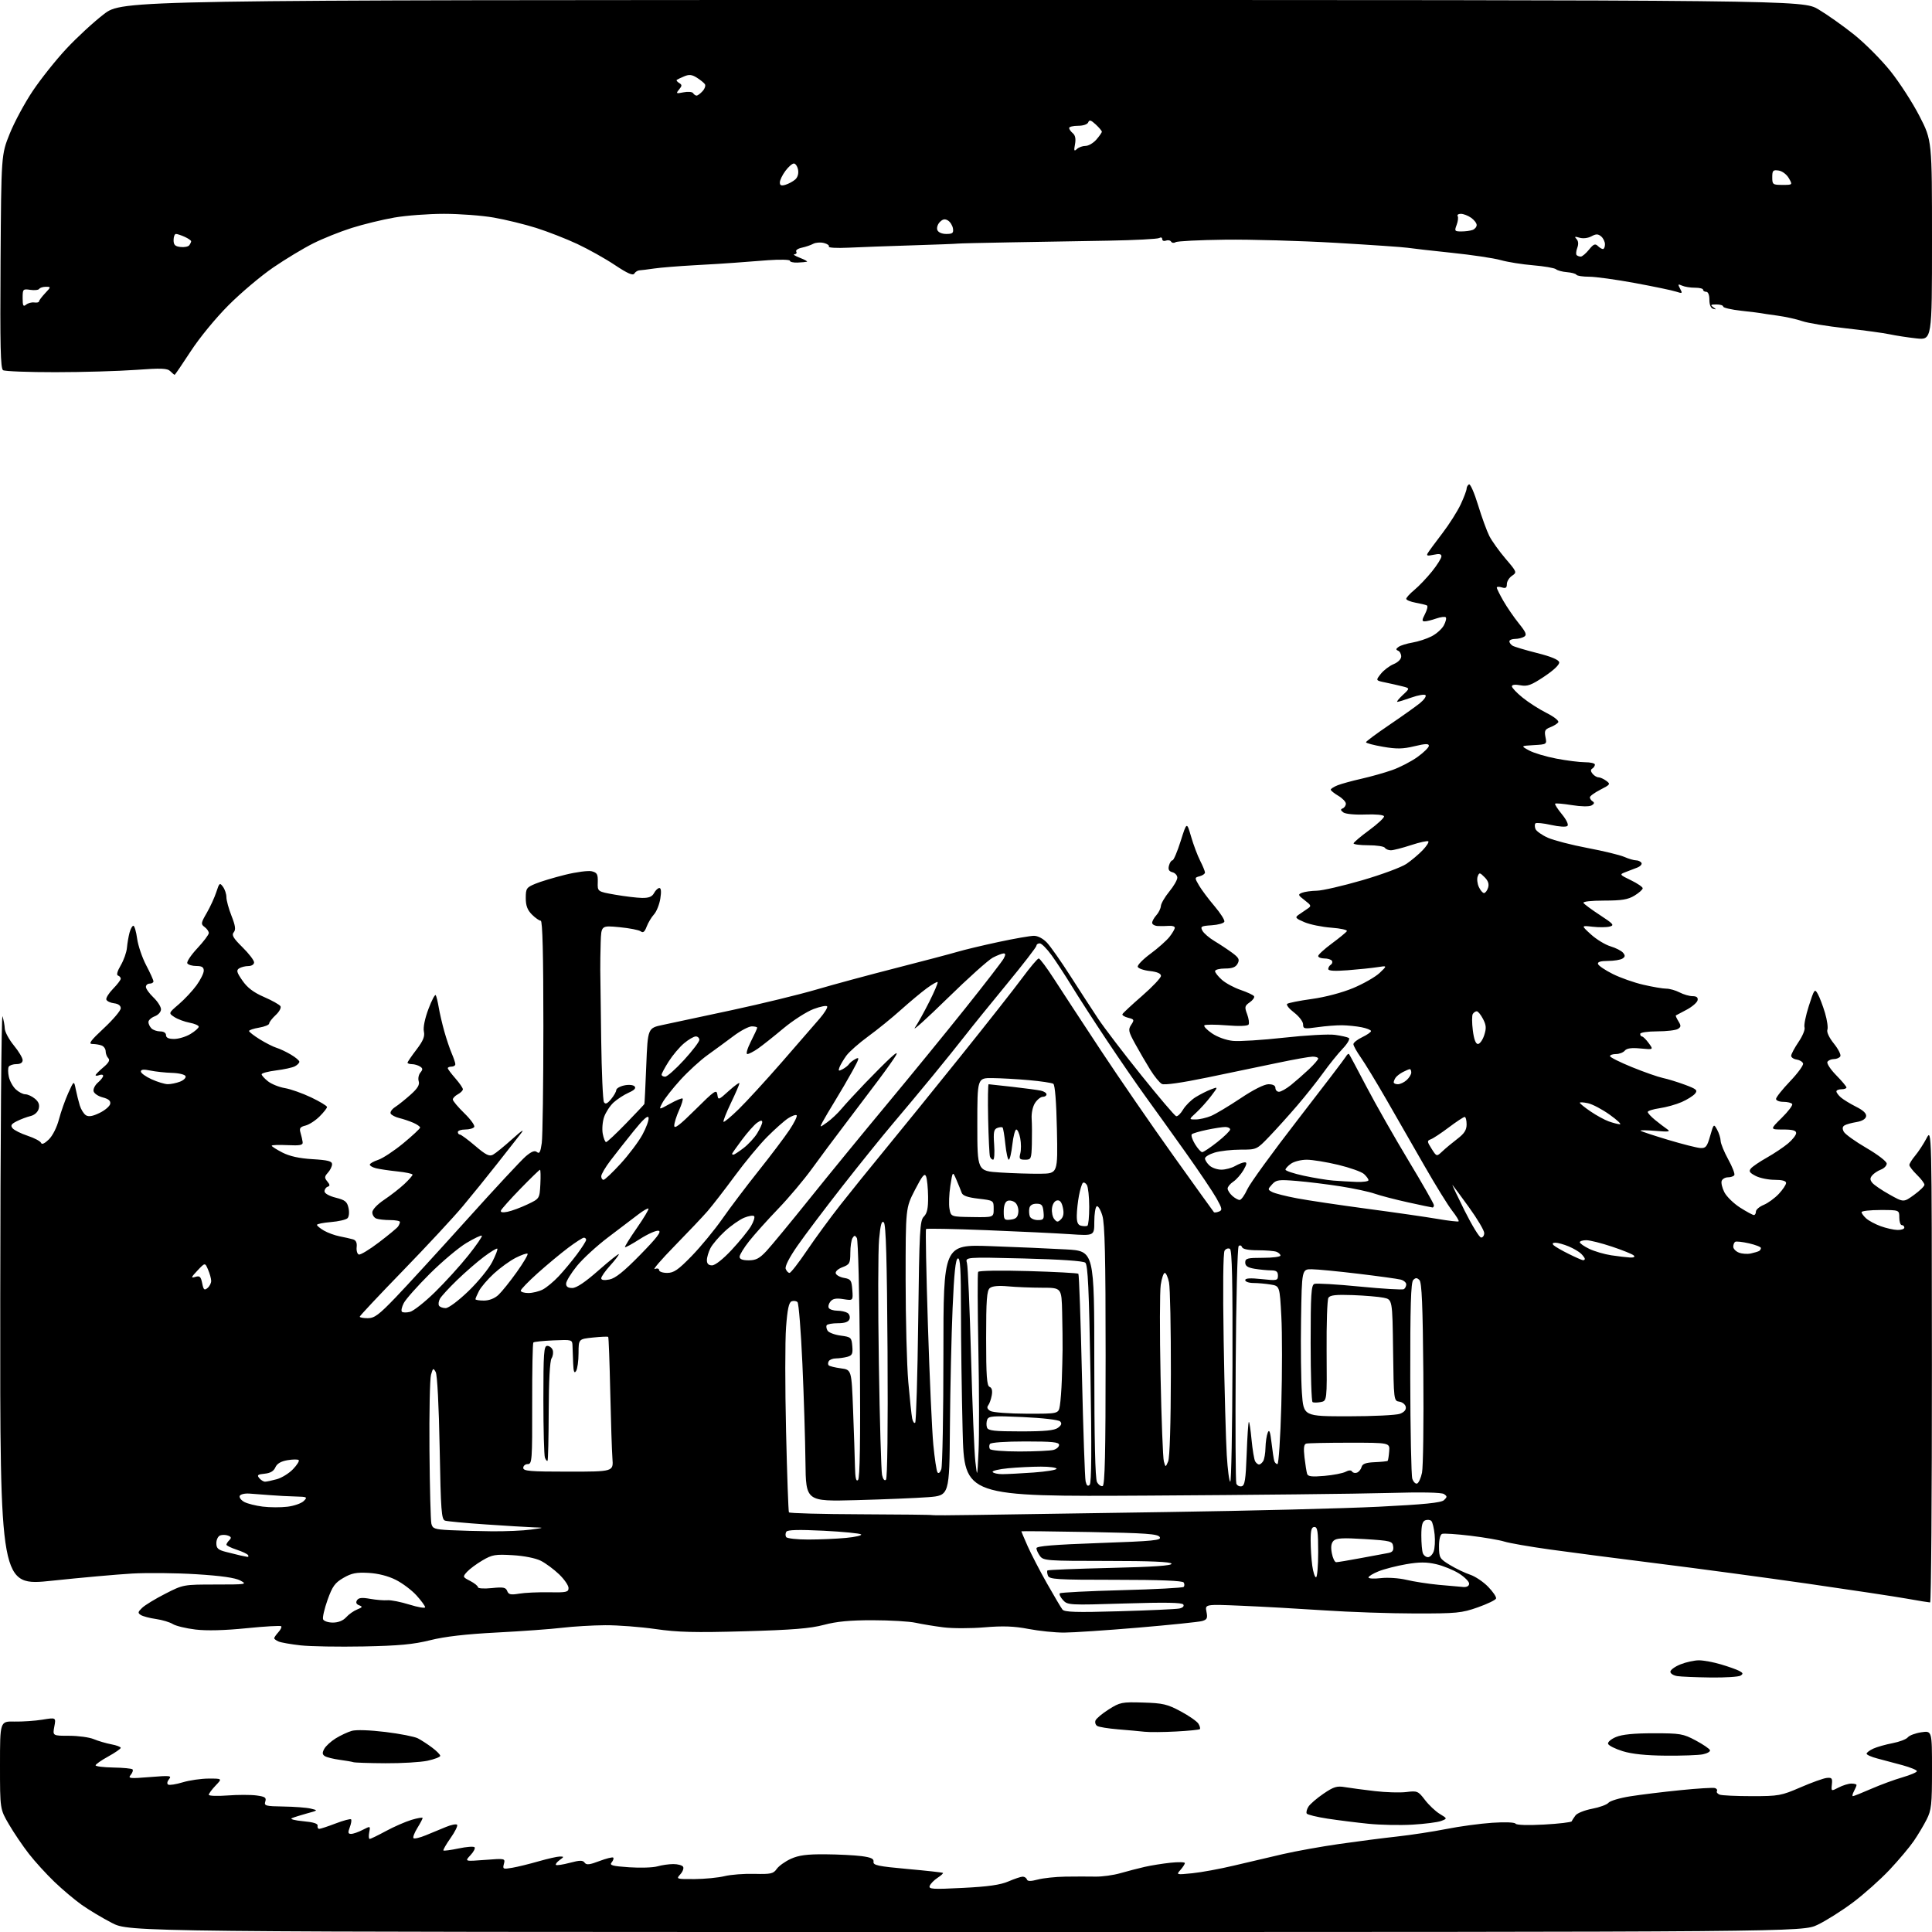 <?xml version="1.0" encoding="UTF-8" standalone="no"?>
<svg 
  version="1.1" 
  xmlns="http://www.w3.org/2000/svg" 
  xmlns:xlink="http://www.w3.org/1999/xlink" 
  xmlns:svg="http://www.w3.org/2000/svg"
  xmlns:rdf="http://www.w3.org/1999/02/22-rdf-syntax-ns#"
  xmlns:cc="http://creativecommons.org/ns#"
  xmlns:dc="http://purl.org/dc/elements/1.1/"
  viewBox="0 0 768 768"
  width="768"
  height="768"
>
<style>svg {background-color: white; }</style>"
<path stroke="none" fill="black" fill-rule="evenodd" d="M383.96,768.00C51.42,768.00 51.42,768.00 44.46,764.38C40.63,762.40 35.25,759.17 32.50,757.22C29.75,755.27 24.87,751.16 21.66,748.09C18.45,745.01 13.86,739.98 11.47,736.90C9.07,733.82 5.51,728.57 3.56,725.23C0.00,719.16 0.00,719.16 0.00,701.69C0.00,684.22 0.00,684.22 5.75,684.35C8.91,684.41 13.93,684.07 16.89,683.59C22.28,682.71 22.28,682.71 21.59,686.35C20.91,690.00 20.91,690.00 27.49,690.00C31.10,690.00 35.51,690.60 37.28,691.34C39.05,692.08 42.19,693.00 44.25,693.39C46.31,693.77 47.99,694.41 47.99,694.80C47.98,695.18 45.73,696.74 42.99,698.25C40.24,699.76 38.00,701.34 38.00,701.75C38.00,702.16 41.17,702.55 45.04,702.62C48.91,702.68 52.34,703.01 52.68,703.35C53.01,703.68 52.69,704.67 51.96,705.54C50.77,706.98 51.48,707.07 59.57,706.41C67.61,705.76 68.37,705.84 67.20,707.25C66.45,708.16 66.30,709.07 66.84,709.40C67.35,709.72 69.96,709.31 72.63,708.50C75.31,707.69 79.95,707.02 82.94,707.01C88.37,707.00 88.37,707.00 85.69,709.80C84.21,711.35 83.00,712.99 83.00,713.45C83.00,713.91 86.34,714.04 90.41,713.73C94.49,713.42 99.68,713.42 101.94,713.72C105.38,714.18 105.95,714.57 105.46,716.13C104.92,717.84 105.54,718.01 112.68,718.12C116.98,718.18 121.85,718.55 123.50,718.94C126.50,719.65 126.50,719.65 122.00,720.87C119.53,721.55 116.83,722.40 116.00,722.76C115.17,723.12 117.20,723.66 120.50,723.96C124.55,724.32 126.42,724.91 126.25,725.75C126.11,726.44 126.41,727.00 126.91,727.00C127.41,727.00 130.35,726.03 133.43,724.85C136.52,723.67 139.27,722.94 139.55,723.21C139.83,723.49 139.60,724.91 139.05,726.36C138.24,728.50 138.34,729.00 139.57,729.00C140.41,729.00 142.49,728.28 144.18,727.40C147.27,725.81 147.27,725.81 146.77,728.40C146.50,729.83 146.59,731.00 146.96,731.00C147.34,731.00 150.24,729.59 153.42,727.87C156.59,726.15 161.17,724.15 163.59,723.42C166.02,722.69 168.00,722.36 168.00,722.68C168.00,723.00 167.05,724.80 165.89,726.68C164.72,728.57 164.04,730.38 164.38,730.71C164.71,731.04 166.90,730.52 169.24,729.56C171.58,728.59 175.19,727.10 177.26,726.25C179.33,725.39 181.32,724.99 181.69,725.36C182.06,725.73 180.91,728.10 179.12,730.63C177.34,733.15 176.06,735.39 176.26,735.60C176.47,735.80 179.18,735.44 182.29,734.79C185.39,734.13 188.25,733.92 188.64,734.30C189.02,734.69 188.29,736.12 187.01,737.48C184.69,739.96 184.69,739.96 192.79,739.34C200.79,738.72 200.88,738.74 200.31,740.93C199.76,743.01 199.96,743.10 203.61,742.47C205.75,742.11 210.47,740.95 214.11,739.90C217.74,738.86 221.54,738.00 222.55,738.00C224.28,738.00 224.27,738.08 222.44,739.42C221.38,740.20 220.73,741.06 221.00,741.33C221.28,741.60 223.75,741.23 226.50,740.50C230.51,739.44 231.68,739.43 232.40,740.44C233.11,741.43 234.35,741.29 238.27,739.80C241.01,738.76 243.48,738.15 243.77,738.43C244.05,738.72 243.77,739.57 243.14,740.33C242.19,741.48 243.35,741.81 250.07,742.27C254.51,742.57 259.57,742.41 261.31,741.91C263.06,741.41 265.93,741.00 267.68,741.00C269.44,741.00 271.18,741.48 271.54,742.06C271.90,742.65 271.41,744.00 270.44,745.06C268.72,746.96 268.83,747.00 276.10,746.96C280.17,746.93 285.52,746.41 288.00,745.80C290.48,745.19 295.82,744.78 299.88,744.89C306.41,745.06 307.43,744.84 308.76,742.93C309.59,741.75 312.12,739.94 314.38,738.91C317.53,737.49 320.75,737.06 328.00,737.11C333.23,737.15 339.75,737.48 342.50,737.84C346.31,738.35 347.44,738.89 347.24,740.11C347.02,741.46 349.10,741.90 360.74,742.95C368.31,743.63 374.65,744.33 374.84,744.51C375.02,744.69 374.05,745.58 372.67,746.48C371.29,747.38 369.91,748.80 369.58,749.64C369.07,750.98 370.68,751.08 382.75,750.47C392.82,749.97 397.67,749.27 400.88,747.89C403.28,746.85 405.83,746.00 406.54,746.00C407.25,746.00 408.00,746.49 408.20,747.10C408.46,747.88 409.69,747.90 412.53,747.15C414.71,746.57 419.65,746.05 423.50,745.99C427.35,745.93 432.71,745.93 435.41,745.98C438.11,746.04 442.61,745.42 445.41,744.61C448.21,743.81 452.52,742.68 455.00,742.12C457.48,741.55 462.09,740.81 465.25,740.47C468.41,740.13 471.00,740.19 471.00,740.60C471.00,741.01 470.21,742.23 469.25,743.32C467.52,745.27 467.58,745.29 474.00,744.64C477.57,744.28 485.00,742.91 490.50,741.60C496.00,740.29 504.77,738.23 510.00,737.03C515.23,735.83 525.35,734.01 532.50,732.99C539.65,731.96 549.96,730.64 555.42,730.04C560.88,729.44 569.65,728.10 574.92,727.06C580.19,726.01 588.41,724.90 593.19,724.58C598.24,724.24 602.12,724.39 602.46,724.94C602.81,725.50 607.44,725.64 613.77,725.29C619.67,724.97 624.63,724.38 624.79,723.99C624.94,723.60 625.62,722.55 626.29,721.65C626.95,720.76 629.93,719.57 632.89,719.01C635.85,718.45 638.78,717.38 639.39,716.63C640.00,715.88 643.88,714.72 648.00,714.07C652.12,713.41 661.12,712.31 668.00,711.62C674.88,710.92 681.06,710.55 681.74,710.78C682.43,711.02 682.77,711.57 682.50,712.00C682.23,712.43 682.72,713.06 683.59,713.40C684.45,713.73 690.22,714.00 696.41,714.00C707.04,714.00 708.08,713.81 715.70,710.51C720.13,708.59 724.82,706.90 726.13,706.76C728.18,706.54 728.46,706.88 728.20,709.30C727.91,712.10 727.91,712.10 730.90,710.55C732.55,709.70 734.82,709.00 735.95,709.00C737.08,709.00 738.00,709.25 738.00,709.57C738.00,709.88 737.53,711.00 736.96,712.07C736.40,713.13 736.21,714.00 736.55,714.00C736.89,714.00 740.17,712.69 743.83,711.09C747.50,709.49 753.09,707.43 756.25,706.52C759.41,705.60 762.00,704.50 762.00,704.06C762.00,703.62 759.41,702.56 756.25,701.69C753.09,700.83 748.59,699.63 746.25,699.02C743.91,698.42 742.00,697.56 742.00,697.12C742.00,696.68 743.21,695.77 744.68,695.10C746.15,694.43 749.59,693.46 752.32,692.94C755.05,692.42 757.78,691.38 758.39,690.62C759.00,689.86 761.41,688.95 763.75,688.61C768.00,687.98 768.00,687.98 768.00,703.53C768.00,717.43 767.77,719.53 765.86,723.29C764.69,725.61 762.38,729.47 760.73,731.87C759.09,734.27 754.76,739.41 751.12,743.29C747.48,747.16 740.90,753.02 736.50,756.31C732.10,759.60 725.80,763.57 722.50,765.14C716.50,768.00 716.50,768.00 383.96,768.00zM561.42,725.33C556.51,725.61 548.67,725.45 544.00,724.98C539.33,724.51 532.00,723.59 527.73,722.94C523.46,722.29 519.73,721.37 519.45,720.92C519.16,720.46 519.46,719.23 520.11,718.20C520.75,717.16 523.44,714.84 526.08,713.04C530.18,710.25 531.44,709.86 534.69,710.42C536.79,710.77 542.10,711.48 546.50,711.99C550.90,712.51 556.55,712.67 559.05,712.36C563.39,711.82 563.74,711.97 566.42,715.48C567.97,717.51 570.61,720.01 572.30,721.04C575.38,722.91 575.38,722.91 572.85,723.87C571.47,724.39 566.32,725.05 561.42,725.33zM153.20,700.92C146.77,700.88 141.05,700.69 140.50,700.50C139.95,700.31 137.47,699.88 135.00,699.55C132.53,699.22 129.89,698.56 129.15,698.10C128.11,697.45 128.05,696.77 128.88,695.22C129.48,694.10 131.54,692.21 133.45,691.03C135.36,689.85 138.24,688.50 139.85,688.04C141.58,687.55 147.00,687.73 153.23,688.49C158.99,689.19 164.78,690.33 166.10,691.01C167.42,691.69 169.96,693.34 171.75,694.68C173.54,696.01 175.00,697.49 175.00,697.97C175.00,698.44 172.73,699.32 169.95,699.92C167.17,700.51 159.64,700.96 153.20,700.92zM662.12,697.90C654.32,697.84 648.72,697.25 645.08,696.13C642.09,695.21 639.46,693.89 639.24,693.21C639.01,692.52 640.41,691.31 642.38,690.49C644.82,689.47 649.51,689.00 657.33,689.00C667.94,689.00 669.09,689.20 674.06,691.85C677.00,693.42 679.55,695.16 679.74,695.72C679.93,696.28 678.65,697.02 676.91,697.37C675.17,697.72 668.52,697.96 662.12,697.90zM467.50,688.30C462.55,688.57 456.93,688.61 455.00,688.40C453.07,688.19 448.33,687.75 444.45,687.44C440.57,687.12 436.85,686.52 436.17,686.10C435.49,685.68 435.18,684.70 435.48,683.92C435.78,683.14 438.15,681.15 440.75,679.51C445.20,676.69 445.98,676.53 454.39,676.79C462.25,677.02 464.03,677.44 469.33,680.28C472.64,682.05 475.82,684.27 476.39,685.20C476.96,686.14 477.22,687.11 476.96,687.36C476.71,687.61 472.45,688.04 467.50,688.30zM680.00,666.83C674.23,666.76 668.26,666.51 666.75,666.28C665.24,666.05 664.00,665.27 664.00,664.54C664.00,663.81 665.81,662.49 668.02,661.61C670.23,660.72 673.52,660.00 675.34,660.00C677.15,660.00 681.08,660.72 684.07,661.61C687.06,662.49 690.35,663.66 691.39,664.21C692.92,665.03 693.01,665.38 691.89,666.09C691.12,666.57 685.77,666.91 680.00,666.83zM144.50,654.49C134.60,654.68 123.35,654.49 119.50,654.06C115.65,653.63 111.71,652.94 110.75,652.53C109.79,652.12 109.00,651.53 109.00,651.22C109.00,650.91 109.75,649.83 110.66,648.82C111.57,647.81 112.08,646.75 111.78,646.45C111.49,646.15 105.25,646.51 97.92,647.25C89.29,648.12 82.18,648.30 77.73,647.77C73.95,647.32 69.87,646.33 68.68,645.58C67.48,644.83 64.47,643.93 62.00,643.58C59.52,643.23 56.83,642.52 56.00,642.00C54.71,641.19 54.77,640.80 56.50,639.14C57.60,638.08 61.73,635.56 65.68,633.55C72.84,629.89 72.90,629.88 85.68,629.87C98.00,629.87 98.38,629.81 95.50,628.27C93.46,627.19 87.88,626.39 78.00,625.78C70.03,625.28 58.55,625.17 52.50,625.51C46.45,625.86 32.16,627.14 20.75,628.35C0.00,630.55 0.00,630.55 0.10,516.02C0.15,453.04 0.56,402.62 1.00,404.00C1.44,405.38 1.85,407.58 1.90,408.90C1.96,410.22 3.58,413.22 5.50,415.57C7.43,417.91 9.00,420.55 9.00,421.42C9.00,422.43 8.12,423.00 6.56,423.00C5.22,423.00 3.83,423.46 3.48,424.02C3.14,424.59 3.15,426.41 3.52,428.07C3.88,429.73 5.12,431.97 6.28,433.04C7.43,434.12 9.14,435.00 10.08,435.00C11.01,435.00 12.73,435.79 13.88,436.75C15.37,437.98 15.81,439.17 15.38,440.76C15.01,442.11 13.70,443.28 12.13,443.65C10.68,444.00 8.23,444.92 6.68,445.70C4.44,446.83 4.10,447.41 5.01,448.51C5.64,449.27 8.34,450.62 11.01,451.50C13.69,452.39 16.07,453.65 16.32,454.31C16.61,455.08 17.70,454.60 19.38,452.98C20.90,451.52 22.59,448.17 23.43,444.98C24.22,441.97 25.89,437.25 27.13,434.50C29.40,429.50 29.40,429.50 30.11,433.00C30.50,434.93 31.22,437.82 31.71,439.42C32.20,441.03 33.30,442.79 34.15,443.33C35.25,444.02 36.85,443.74 39.60,442.40C41.75,441.36 43.64,439.73 43.81,438.80C44.04,437.59 43.16,436.84 40.82,436.23C38.99,435.76 37.36,434.64 37.19,433.73C37.01,432.83 37.80,431.30 38.94,430.32C40.07,429.35 41.00,428.16 41.00,427.67C41.00,427.18 40.33,427.05 39.50,427.36C38.68,427.68 38.00,427.70 38.00,427.40C38.00,427.11 39.38,425.71 41.06,424.30C43.22,422.48 43.81,421.41 43.06,420.66C42.48,420.08 42.00,418.84 42.00,417.91C42.00,416.98 41.29,415.94 40.42,415.61C39.55,415.27 37.88,415.00 36.71,415.00C35.02,415.00 35.97,413.69 41.29,408.73C44.98,405.29 48.00,401.72 48.00,400.80C48.00,399.74 47.03,399.02 45.33,398.82C43.86,398.64 42.48,397.98 42.27,397.34C42.06,396.70 43.27,394.77 44.95,393.05C46.63,391.34 48.00,389.53 48.00,389.05C48.00,388.56 47.51,388.00 46.90,387.80C46.22,387.57 46.63,386.05 47.99,383.75C49.18,381.72 50.30,378.59 50.46,376.78C50.62,374.98 51.09,372.26 51.49,370.75C51.89,369.24 52.58,368.00 53.01,368.00C53.45,368.00 54.13,370.30 54.51,373.10C54.90,375.91 56.52,380.68 58.11,383.71C59.70,386.73 61.00,389.61 61.00,390.10C61.00,390.60 60.33,391.00 59.50,391.00C58.67,391.00 58.00,391.59 58.00,392.31C58.00,393.04 59.35,394.92 61.00,396.50C62.65,398.08 64.00,400.20 64.00,401.21C64.00,402.25 62.91,403.46 61.50,404.00C60.13,404.52 59.00,405.55 59.00,406.28C59.00,407.00 59.54,408.14 60.20,408.80C60.86,409.46 62.44,410.00 63.70,410.00C65.08,410.00 66.00,410.60 66.00,411.50C66.00,412.53 67.03,413.00 69.25,413.00C71.04,412.99 73.96,412.10 75.75,411.01C77.54,409.92 79.00,408.62 79.00,408.13C79.00,407.63 77.36,406.91 75.35,406.54C73.35,406.16 70.64,405.15 69.33,404.30C66.95,402.74 66.95,402.74 71.11,399.18C73.39,397.22 76.55,393.84 78.13,391.66C79.71,389.48 81.00,386.87 81.00,385.85C81.00,384.47 80.25,384.00 78.06,384.00C76.44,384.00 74.83,383.53 74.47,382.95C74.11,382.37 75.89,379.69 78.41,376.99C80.93,374.29 83.00,371.55 83.00,370.90C83.00,370.25 82.25,369.17 81.33,368.50C79.78,367.37 79.85,366.92 82.19,362.89C83.59,360.47 85.30,356.73 86.00,354.57C87.18,350.93 87.37,350.78 88.64,352.52C89.39,353.54 90.00,355.40 90.00,356.65C90.00,357.90 90.91,361.24 92.03,364.07C93.58,368.02 93.79,369.55 92.91,370.61C92.00,371.70 92.72,372.93 96.38,376.54C98.92,379.04 101.00,381.75 101.00,382.55C101.00,383.38 100.04,384.01 98.75,384.02C97.51,384.02 95.85,384.44 95.06,384.94C93.87,385.70 94.09,386.52 96.38,389.82C98.34,392.65 100.81,394.52 104.96,396.32C108.17,397.71 111.10,399.36 111.49,399.98C111.87,400.60 111.02,402.18 109.59,403.50C108.17,404.82 107.00,406.34 107.00,406.86C107.00,407.39 105.20,408.13 103.00,408.50C100.80,408.87 99.00,409.47 99.00,409.84C99.00,410.20 100.92,411.69 103.25,413.14C105.59,414.59 108.57,416.10 109.87,416.50C111.18,416.89 113.77,418.11 115.62,419.21C117.48,420.30 119.00,421.59 119.00,422.06C119.00,422.54 118.21,423.35 117.25,423.86C116.29,424.38 112.91,425.12 109.75,425.51C106.59,425.91 104.00,426.60 104.00,427.04C104.00,427.49 105.14,428.75 106.53,429.84C107.92,430.94 110.94,432.15 113.24,432.54C115.55,432.93 120.26,434.60 123.72,436.25C127.17,437.90 130.00,439.61 130.00,440.05C130.00,440.49 128.67,442.18 127.04,443.80C125.42,445.43 122.89,447.06 121.44,447.43C119.27,447.97 118.91,448.49 119.46,450.30C119.83,451.51 120.21,453.18 120.31,454.00C120.47,455.22 119.33,455.45 114.25,455.21C110.81,455.05 108.00,455.15 108.00,455.44C108.00,455.73 109.91,456.94 112.25,458.15C115.14,459.63 118.97,460.48 124.25,460.79C130.37,461.16 132.00,461.58 132.00,462.80C132.00,463.65 131.26,465.16 130.36,466.15C128.95,467.71 128.92,468.20 130.11,469.64C131.19,470.95 131.22,471.42 130.25,471.75C129.56,471.98 129.00,472.80 129.00,473.57C129.00,474.39 130.83,475.43 133.44,476.09C137.20,477.04 137.99,477.67 138.54,480.20C138.92,481.90 138.74,483.66 138.14,484.26C137.55,484.85 134.58,485.54 131.54,485.79C128.49,486.04 126.00,486.54 126.00,486.91C126.00,487.27 127.24,488.29 128.75,489.17C130.26,490.05 133.07,491.08 135.00,491.46C136.93,491.84 139.30,492.37 140.28,492.65C141.49,492.99 141.97,493.96 141.78,495.72C141.62,497.13 142.01,498.47 142.63,498.69C143.26,498.91 146.86,496.74 150.63,493.86C154.41,490.99 157.83,488.16 158.23,487.57C158.64,486.98 158.98,486.16 158.98,485.75C158.99,485.34 157.24,485.00 155.08,485.00C152.93,485.00 150.45,484.73 149.58,484.39C148.71,484.06 148.00,482.96 148.00,481.94C148.00,480.85 149.95,478.78 152.75,476.90C155.36,475.15 158.96,472.34 160.75,470.66C162.54,468.98 164.00,467.31 164.00,466.95C164.00,466.58 161.29,466.00 157.97,465.66C154.66,465.31 150.84,464.75 149.47,464.40C148.11,464.06 147.00,463.42 147.00,462.97C147.00,462.52 148.50,461.66 150.33,461.06C152.17,460.45 156.67,457.48 160.33,454.46C164.00,451.43 167.00,448.63 167.00,448.22C167.00,447.82 165.76,446.95 164.25,446.30C162.74,445.65 160.26,444.81 158.74,444.45C157.22,444.08 155.68,443.30 155.32,442.71C154.96,442.12 155.74,440.93 157.07,440.07C158.40,439.21 161.18,436.98 163.26,435.11C166.01,432.66 166.88,431.20 166.44,429.81C166.11,428.76 166.41,427.22 167.10,426.38C168.14,425.13 168.11,424.68 166.94,423.94C166.15,423.44 164.71,423.02 163.75,423.02C162.79,423.01 162.00,422.75 162.00,422.44C162.00,422.13 163.59,419.80 165.54,417.25C168.22,413.73 168.94,411.99 168.50,410.02C168.16,408.45 168.88,404.90 170.32,401.07C171.63,397.58 172.94,395.12 173.22,395.61C173.51,396.10 174.04,398.30 174.41,400.50C174.78,402.70 175.77,406.98 176.62,410.00C177.47,413.02 178.80,416.98 179.58,418.78C180.36,420.59 181.00,422.50 181.00,423.03C181.00,423.57 180.32,424.00 179.50,424.00C178.68,424.00 178.00,424.28 178.00,424.62C178.00,424.96 179.35,426.77 181.00,428.65C182.65,430.53 184.00,432.49 184.00,433.00C184.00,433.51 183.10,434.41 182.00,435.00C180.90,435.59 180.00,436.52 180.00,437.07C180.00,437.62 182.06,440.07 184.57,442.52C187.09,444.96 188.86,447.42 188.51,447.98C188.17,448.54 186.56,449.00 184.94,449.00C183.32,449.00 182.00,449.45 182.00,450.00C182.00,450.55 182.36,451.00 182.81,451.00C183.26,451.00 185.99,453.02 188.89,455.49C193.11,459.10 194.51,459.80 195.97,459.01C196.98,458.48 200.43,455.67 203.65,452.77C207.53,449.27 208.66,448.57 207.00,450.68C205.62,452.43 201.39,457.83 197.58,462.68C193.77,467.53 187.65,475.10 183.97,479.50C180.29,483.90 169.56,495.44 160.14,505.15C150.71,514.86 143.00,523.07 143.00,523.40C143.00,523.73 144.43,524.00 146.17,524.00C148.84,524.00 150.61,522.69 157.27,515.75C161.63,511.21 174.34,497.33 185.53,484.90C196.71,472.47 207.29,461.09 209.04,459.62C211.35,457.68 212.57,457.23 213.47,457.98C214.43,458.78 214.87,457.94 215.36,454.37C215.71,451.81 216.00,430.88 216.00,407.86C216.00,379.41 215.67,366.00 214.95,366.00C214.38,366.00 212.80,364.90 211.45,363.55C209.65,361.74 209.00,360.01 209.00,356.99C209.00,353.21 209.28,352.78 212.75,351.33C214.81,350.46 220.16,348.85 224.64,347.74C229.12,346.63 233.90,346.01 235.26,346.35C237.36,346.88 237.71,347.52 237.62,350.69C237.50,354.42 237.50,354.42 244.50,355.65C248.35,356.32 253.17,356.90 255.21,356.94C257.95,356.98 259.21,356.47 260.00,355.00C260.59,353.90 261.54,353.00 262.12,353.00C262.80,353.00 262.93,354.50 262.48,357.25C262.10,359.59 260.97,362.40 259.96,363.50C258.96,364.60 257.65,366.79 257.05,368.36C256.27,370.43 255.63,370.95 254.73,370.24C254.06,369.70 250.24,368.95 246.25,368.57C239.00,367.88 239.00,367.88 238.78,374.69C238.67,378.44 238.59,383.30 238.62,385.50C238.65,387.70 238.81,400.16 238.98,413.18C239.16,426.21 239.65,437.43 240.08,438.13C240.66,439.06 241.39,438.75 242.90,436.95C244.02,435.60 244.95,433.97 244.97,433.33C244.99,432.69 246.39,431.85 248.10,431.48C249.86,431.09 251.64,431.24 252.23,431.83C252.94,432.54 252.21,433.33 249.88,434.37C248.02,435.20 245.34,436.95 243.91,438.25C242.49,439.56 240.80,442.14 240.15,443.99C239.51,445.85 239.26,448.86 239.60,450.68C239.94,452.51 240.55,454.00 240.94,454.00C241.34,454.00 244.89,450.67 248.83,446.61C252.77,442.54 256.07,439.05 256.15,438.86C256.24,438.66 256.58,431.79 256.90,423.58C257.50,408.67 257.50,408.67 263.50,407.41C266.80,406.72 279.18,404.08 291.00,401.53C302.82,398.99 317.90,395.31 324.50,393.37C331.10,391.42 345.27,387.59 356.00,384.85C366.73,382.11 377.75,379.20 380.50,378.39C383.25,377.57 390.65,375.80 396.95,374.45C403.25,373.10 409.58,372.00 411.02,372.00C412.57,372.00 414.67,373.11 416.21,374.75C417.63,376.26 421.82,382.23 425.51,388.00C429.21,393.77 434.18,401.43 436.56,405.00C438.93,408.57 446.64,418.67 453.69,427.44C460.73,436.21 466.96,443.53 467.53,443.70C468.09,443.88 469.34,442.70 470.29,441.08C471.25,439.47 473.49,437.24 475.27,436.14C477.06,435.04 479.82,433.64 481.40,433.04C484.28,431.94 484.28,431.94 481.41,435.72C479.83,437.80 477.19,440.74 475.55,442.25C472.55,445.00 472.55,445.00 475.31,445.00C476.82,445.00 479.56,444.37 481.40,443.61C483.23,442.84 488.50,439.69 493.11,436.61C498.23,433.18 502.55,431.00 504.24,431.00C506.03,431.00 507.00,431.53 507.00,432.50C507.00,433.32 507.64,434.00 508.42,434.00C509.21,434.00 511.34,432.79 513.17,431.32C515.00,429.85 518.19,427.06 520.25,425.12C522.31,423.18 524.00,421.24 524.00,420.80C524.00,420.36 522.99,420.01 521.75,420.03C520.51,420.05 514.33,421.15 508.00,422.48C501.68,423.81 489.07,426.44 480.00,428.31C469.82,430.42 462.88,431.41 461.87,430.89C460.98,430.44 458.91,427.91 457.27,425.28C455.64,422.65 452.94,418.02 451.28,415.00C448.56,410.05 448.40,409.28 449.67,407.37C450.98,405.40 450.89,405.19 448.47,404.58C447.03,404.22 446.00,403.58 446.18,403.15C446.36,402.73 449.88,399.45 454.00,395.87C458.12,392.28 461.50,388.71 461.50,387.93C461.50,386.98 460.01,386.33 457.08,386.00C454.65,385.73 452.48,384.97 452.27,384.32C452.06,383.68 454.33,381.34 457.33,379.13C460.32,376.92 463.72,373.90 464.89,372.42C466.05,370.94 467.00,369.31 467.00,368.79C467.00,368.28 465.99,367.94 464.75,368.04C463.51,368.14 461.49,368.17 460.25,368.11C459.01,368.05 458.00,367.47 458.00,366.83C458.00,366.18 458.75,364.83 459.67,363.81C460.59,362.80 461.40,361.14 461.47,360.14C461.55,359.13 463.05,356.56 464.80,354.42C466.56,352.29 468.00,349.80 468.00,348.89C468.00,347.98 467.13,347.01 466.06,346.73C464.67,346.36 464.28,345.63 464.68,344.11C464.98,342.95 465.61,342.00 466.07,342.00C466.54,342.00 468.01,338.55 469.34,334.32C471.76,326.65 471.76,326.65 473.47,332.54C474.41,335.79 476.04,340.12 477.09,342.18C478.14,344.24 479.00,346.34 479.00,346.84C479.00,347.35 478.06,348.01 476.90,348.32C474.83,348.86 474.83,348.90 476.65,352.02C477.67,353.75 480.43,357.44 482.79,360.21C485.15,362.99 486.91,365.76 486.71,366.38C486.51,367.00 484.24,367.64 481.67,367.81C477.46,368.08 477.09,368.30 477.98,369.97C478.53,370.99 480.67,372.83 482.74,374.07C484.81,375.31 487.97,377.40 489.76,378.71C492.48,380.72 492.84,381.43 491.97,383.06C491.21,384.48 489.87,385.00 486.96,385.00C484.78,385.00 483.00,385.47 483.00,386.05C483.00,386.62 484.24,388.18 485.75,389.52C487.26,390.85 490.63,392.66 493.24,393.54C495.84,394.43 498.21,395.54 498.50,396.01C498.80,396.48 498.03,397.57 496.80,398.43C494.78,399.84 494.68,400.31 495.75,403.14C496.40,404.88 496.66,406.73 496.33,407.27C495.96,407.87 492.56,408.00 487.57,407.59C483.08,407.23 479.11,407.23 478.75,407.59C478.38,407.95 479.75,409.39 481.79,410.78C483.94,412.25 487.44,413.51 490.13,413.77C492.67,414.02 501.82,413.45 510.45,412.49C519.08,411.53 528.18,411.03 530.66,411.37C533.14,411.71 535.62,412.26 536.17,412.61C536.74,412.96 535.68,414.81 533.73,416.87C531.83,418.86 528.34,423.20 525.97,426.50C523.60,429.80 518.95,435.65 515.64,439.50C512.34,443.35 507.37,448.86 504.60,451.75C499.57,457.00 499.57,457.00 493.15,457.00C489.62,457.00 484.99,457.52 482.87,458.16C480.74,458.80 479.00,459.85 479.00,460.50C479.00,461.16 479.82,462.43 480.83,463.35C481.83,464.26 483.97,464.98 485.58,464.96C487.19,464.95 489.62,464.29 491.00,463.50C492.38,462.71 494.09,462.05 494.81,462.04C495.77,462.01 495.64,462.82 494.31,465.12C493.31,466.83 491.49,468.91 490.25,469.73C489.01,470.56 488.00,471.78 488.00,472.46C488.00,473.14 488.82,474.43 489.83,475.35C490.83,476.26 492.16,477.00 492.78,477.00C493.40,477.00 494.77,475.09 495.83,472.75C496.89,470.41 505.95,457.93 515.97,445.00C525.98,432.07 534.55,420.83 535.01,420.01C535.47,419.19 536.03,418.74 536.26,419.01C536.48,419.28 539.61,425.12 543.20,432.00C546.80,438.88 554.30,452.06 559.87,461.31C565.44,470.55 570.00,478.54 570.00,479.06C570.00,479.58 569.77,480.00 569.49,480.00C569.21,480.00 564.82,479.08 559.74,477.96C554.66,476.84 548.70,475.29 546.50,474.52C544.30,473.74 538.23,472.44 533.00,471.61C527.77,470.79 519.90,469.81 515.50,469.45C508.26,468.85 507.33,468.98 505.67,470.81C503.89,472.78 503.89,472.87 505.70,473.84C506.73,474.39 511.16,475.52 515.54,476.34C519.92,477.17 532.50,479.04 543.50,480.51C554.50,481.97 567.08,483.79 571.46,484.54C575.84,485.29 579.61,485.73 579.83,485.50C580.06,485.28 578.90,483.38 577.27,481.30C575.63,479.21 570.68,471.20 566.27,463.50C561.87,455.80 555.02,443.88 551.06,437.00C547.10,430.12 542.54,422.63 540.93,420.34C539.32,418.05 538.00,415.68 538.00,415.07C538.00,414.46 539.58,413.22 541.50,412.30C543.42,411.38 545.00,410.28 545.00,409.86C545.00,409.44 543.31,408.76 541.25,408.35C539.19,407.94 535.70,407.59 533.50,407.56C531.30,407.53 526.91,407.87 523.75,408.32C518.43,409.08 518.00,409.00 518.00,407.19C518.00,406.12 516.39,404.01 514.42,402.50C512.44,401.00 511.21,399.45 511.67,399.06C512.12,398.67 516.53,397.79 521.46,397.11C526.75,396.39 533.48,394.61 537.88,392.78C541.98,391.07 546.72,388.36 548.42,386.76C551.50,383.84 551.50,383.84 547.50,384.47C545.30,384.81 540.01,385.36 535.75,385.69C530.48,386.09 528.00,385.94 528.00,385.20C528.00,384.61 528.46,383.84 529.02,383.49C529.58,383.14 529.77,382.44 529.46,381.93C529.14,381.42 527.78,381.00 526.44,381.00C525.10,381.00 524.00,380.56 524.00,380.03C524.00,379.50 526.44,377.26 529.43,375.05C532.41,372.85 535.10,370.64 535.40,370.15C535.71,369.67 532.93,369.04 529.23,368.77C525.53,368.50 520.70,367.51 518.50,366.57C515.01,365.09 514.71,364.72 516.16,363.68C517.08,363.03 518.65,361.95 519.66,361.29C521.39,360.15 521.32,359.94 518.61,357.85C515.95,355.81 515.87,355.56 517.61,354.88C518.65,354.47 521.30,354.11 523.49,354.07C525.68,354.03 533.78,352.16 541.49,349.92C549.20,347.68 557.11,344.74 559.08,343.40C561.05,342.06 563.94,339.63 565.51,337.99C567.07,336.36 568.10,334.76 567.78,334.45C567.47,334.14 564.39,334.81 560.94,335.94C557.49,337.07 553.87,338.00 552.89,338.00C551.92,338.00 550.84,337.55 550.50,337.00C550.16,336.45 547.21,336.00 543.94,336.00C540.67,336.00 538.03,335.66 538.07,335.25C538.11,334.84 540.90,332.48 544.28,330.00C547.65,327.52 550.31,325.05 550.17,324.50C550.04,323.92 546.94,323.62 542.72,323.78C538.57,323.94 534.86,323.58 534.00,322.95C532.87,322.12 532.81,321.72 533.75,321.34C534.44,321.06 535.00,320.22 535.00,319.47C535.00,318.73 533.65,317.32 532.00,316.34C530.35,315.37 529.00,314.27 529.00,313.91C529.00,313.54 530.24,312.75 531.75,312.15C533.26,311.56 537.52,310.39 541.20,309.56C544.89,308.73 550.39,307.18 553.42,306.11C556.45,305.05 560.97,302.71 563.46,300.92C565.96,299.13 568.00,297.12 568.00,296.46C568.00,295.55 566.62,295.59 562.25,296.64C557.63,297.75 555.18,297.79 549.75,296.85C546.04,296.21 543.00,295.40 543.00,295.06C543.00,294.72 547.16,291.63 552.25,288.18C557.34,284.73 562.83,280.82 564.46,279.50C566.09,278.17 567.08,276.75 566.66,276.33C566.24,275.91 563.72,276.34 561.07,277.28C558.41,278.23 555.89,279.00 555.47,279.00C555.05,279.00 556.01,277.78 557.60,276.30C560.50,273.60 560.50,273.60 557.50,272.84C555.85,272.43 552.77,271.73 550.66,271.29C546.82,270.50 546.82,270.50 548.88,267.89C550.01,266.45 552.30,264.71 553.97,264.01C555.75,263.27 557.00,262.02 557.00,260.96C557.00,259.97 556.44,258.94 555.75,258.66C554.81,258.28 554.86,257.90 555.98,257.13C556.79,256.56 559.27,255.80 561.48,255.43C563.69,255.06 567.09,253.96 569.03,252.97C570.98,251.99 573.19,250.02 573.95,248.59C574.71,247.17 575.06,245.73 574.72,245.39C574.38,245.05 572.66,245.27 570.90,245.88C569.14,246.50 567.08,247.00 566.33,247.00C565.19,247.00 565.21,246.49 566.47,244.06C567.31,242.44 567.66,240.92 567.25,240.69C566.84,240.45 564.81,239.96 562.75,239.59C560.69,239.21 559.00,238.52 559.00,238.04C559.00,237.57 560.46,235.97 562.25,234.49C564.04,233.01 567.18,229.71 569.24,227.15C571.30,224.59 572.98,221.90 572.99,221.17C573.00,220.20 572.15,220.03 569.87,220.53C567.39,221.07 566.92,220.93 567.57,219.86C568.01,219.11 570.61,215.57 573.35,212.00C576.08,208.43 579.36,203.25 580.65,200.50C581.93,197.75 582.98,194.96 582.99,194.31C583.00,193.65 583.42,192.86 583.93,192.54C584.45,192.22 586.07,195.91 587.54,200.73C589.01,205.55 591.04,211.12 592.05,213.11C593.07,215.09 595.97,219.14 598.50,222.11C603.00,227.37 603.06,227.53 601.06,228.87C599.93,229.63 599.00,231.12 599.00,232.19C599.00,233.68 598.53,233.99 597.00,233.50C595.90,233.15 595.00,233.19 595.00,233.59C595.00,234.00 596.19,236.39 597.64,238.91C599.10,241.44 601.86,245.46 603.79,247.85C606.60,251.33 607.02,252.38 605.90,253.08C605.13,253.57 603.49,253.98 602.25,253.98C601.01,253.99 600.00,254.42 600.00,254.94C600.00,255.46 600.56,256.23 601.25,256.67C601.94,257.10 606.33,258.41 611.00,259.59C616.58,260.99 619.60,262.25 619.80,263.25C619.98,264.18 617.69,266.38 613.91,268.90C608.68,272.39 607.19,272.94 604.36,272.41C602.29,272.02 601.00,272.18 601.00,272.82C601.00,273.40 602.91,275.42 605.25,277.31C607.59,279.21 611.88,281.96 614.79,283.42C617.70,284.88 619.79,286.53 619.44,287.10C619.09,287.66 617.67,288.56 616.28,289.08C614.15,289.89 613.85,290.50 614.34,292.97C614.93,295.88 614.90,295.90 609.71,296.20C604.50,296.50 604.50,296.50 607.82,298.31C609.64,299.31 614.52,300.77 618.66,301.56C622.79,302.35 627.94,303.00 630.09,303.00C632.24,303.00 634.00,303.42 634.00,303.94C634.00,304.46 633.53,305.17 632.95,305.53C632.23,305.97 632.27,306.62 633.07,307.59C633.72,308.37 634.78,309.00 635.43,309.00C636.08,309.00 637.47,309.62 638.50,310.38C640.27,311.67 640.13,311.89 636.20,313.90C633.89,315.08 632.00,316.45 632.00,316.96C632.00,317.47 632.51,318.20 633.13,318.58C633.90,319.06 633.76,319.56 632.67,320.17C631.73,320.69 628.54,320.65 624.85,320.05C621.42,319.50 618.43,319.24 618.19,319.47C617.96,319.71 619.17,321.59 620.87,323.66C622.67,325.84 623.60,327.80 623.09,328.31C622.58,328.82 619.84,328.66 616.60,327.93C613.51,327.24 610.71,326.96 610.37,327.30C610.03,327.64 610.03,328.63 610.36,329.51C610.70,330.38 612.93,331.96 615.31,333.02C617.70,334.07 624.79,335.91 631.07,337.09C637.36,338.28 643.92,339.87 645.65,340.62C647.38,341.38 649.50,342.00 650.34,342.00C651.19,342.00 652.16,342.45 652.50,343.00C652.84,343.54 652.07,344.39 650.81,344.89C649.54,345.38 647.40,346.20 646.07,346.71C643.72,347.61 643.79,347.72 648.32,349.91C650.89,351.16 653.00,352.59 653.00,353.10C653.00,353.61 651.54,354.92 649.75,356.01C647.16,357.59 644.71,357.99 637.69,358.00C632.49,358.00 629.12,358.38 629.46,358.93C629.78,359.45 632.75,361.64 636.06,363.80C641.38,367.28 641.83,367.81 639.86,368.33C638.63,368.65 635.57,368.68 633.06,368.39C628.50,367.87 628.50,367.87 632.43,371.45C634.60,373.42 638.09,375.55 640.20,376.18C642.30,376.81 644.55,377.96 645.20,378.74C646.11,379.84 646.05,380.36 644.94,381.06C644.15,381.56 641.55,381.98 639.17,381.98C636.21,382.00 634.96,382.39 635.24,383.22C635.46,383.89 638.09,385.67 641.07,387.16C644.06,388.66 649.51,390.59 653.20,391.44C656.88,392.30 660.99,393.00 662.33,393.00C663.67,393.00 666.06,393.67 667.64,394.49C669.21,395.32 671.55,395.99 672.82,395.99C674.42,396.00 675.05,396.50 674.82,397.61C674.65,398.49 672.70,400.18 670.50,401.36C668.30,402.54 666.36,403.57 666.18,403.65C666.01,403.74 666.46,404.76 667.18,405.93C668.29,407.73 668.27,408.21 667.00,409.02C666.17,409.54 662.46,409.98 658.75,409.98C654.93,409.99 652.00,410.43 652.00,411.00C652.00,411.55 652.34,412.01 652.75,412.03C653.16,412.05 654.36,413.24 655.40,414.67C657.31,417.28 657.31,417.28 652.15,416.79C648.54,416.44 646.67,416.70 645.88,417.65C645.26,418.39 643.69,419.00 642.38,419.00C641.07,419.00 640.00,419.37 640.00,419.83C640.00,420.28 643.94,422.26 648.75,424.21C653.56,426.17 659.08,428.10 661.00,428.51C662.92,428.91 666.88,430.13 669.80,431.21C674.42,432.93 674.93,433.38 673.80,434.75C673.08,435.62 670.70,437.11 668.50,438.08C666.30,439.05 662.36,440.15 659.75,440.53C657.14,440.91 655.00,441.59 655.00,442.02C655.00,442.46 656.29,443.87 657.87,445.16C659.44,446.45 661.58,448.08 662.62,448.79C664.21,449.88 663.52,449.99 658.08,449.54C654.55,449.24 651.88,449.21 652.15,449.48C652.42,449.75 657.33,451.38 663.07,453.10C668.81,454.82 674.60,456.29 675.95,456.36C678.07,456.48 678.60,455.83 679.81,451.56C681.21,446.68 681.24,446.65 682.58,449.06C683.32,450.40 683.95,452.40 683.98,453.50C684.01,454.60 685.37,457.92 687.00,460.88C688.63,463.83 689.72,466.64 689.42,467.13C689.13,467.61 687.99,468.00 686.91,468.00C685.82,468.00 684.69,468.63 684.40,469.41C684.10,470.19 684.59,472.24 685.48,473.97C686.38,475.70 689.20,478.44 691.75,480.06C694.30,481.68 696.75,483.00 697.20,483.00C697.64,483.00 698.00,482.38 698.00,481.62C698.00,480.86 699.40,479.66 701.10,478.96C702.81,478.25 705.51,476.28 707.10,474.59C708.69,472.89 709.99,470.94 710.00,470.25C710.00,469.43 708.43,469.00 705.45,469.00C702.95,469.00 699.54,468.30 697.88,467.44C695.47,466.19 695.09,465.59 696.01,464.49C696.64,463.72 699.51,461.77 702.38,460.16C705.25,458.54 709.04,456.00 710.80,454.52C712.56,453.03 714.00,451.19 714.00,450.41C714.00,449.38 712.61,449.00 708.78,449.00C703.56,449.00 703.56,449.00 708.26,444.37C710.84,441.82 712.72,439.35 712.42,438.87C712.12,438.39 710.56,438.00 708.94,438.00C707.32,438.00 706.00,437.48 706.00,436.84C706.00,436.20 708.51,433.05 711.58,429.83C714.65,426.61 716.98,423.42 716.75,422.74C716.53,422.06 715.37,421.36 714.17,421.18C712.98,421.00 712.01,420.33 712.02,419.68C712.03,419.03 713.35,416.56 714.96,414.18C716.57,411.81 717.63,409.21 717.33,408.41C717.02,407.60 717.79,403.76 719.04,399.87C721.21,393.12 721.38,392.90 722.62,395.15C723.34,396.44 724.62,399.82 725.47,402.66C726.31,405.50 726.74,408.52 726.41,409.36C726.07,410.27 727.14,412.54 729.02,414.87C730.78,417.06 731.91,419.33 731.55,419.92C731.18,420.52 730.04,421.00 729.00,421.00C727.96,421.00 726.81,421.49 726.44,422.09C726.07,422.69 727.62,425.07 729.88,427.38C732.15,429.69 734.00,431.90 734.00,432.29C734.00,432.68 733.10,433.00 732.00,433.00C730.90,433.00 730.00,433.38 730.00,433.85C730.00,434.31 730.79,435.38 731.75,436.23C732.71,437.07 735.44,438.74 737.81,439.94C740.73,441.40 742.02,442.65 741.80,443.79C741.60,444.84 740.16,445.68 737.96,446.04C736.02,446.36 733.88,446.95 733.21,447.37C732.38,447.88 732.29,448.68 732.94,449.89C733.47,450.87 737.52,453.77 741.95,456.35C746.40,458.94 750.00,461.70 750.00,462.54C750.00,463.37 748.97,464.44 747.71,464.92C746.45,465.40 744.88,466.44 744.23,467.23C743.30,468.34 743.31,469.01 744.27,470.19C744.95,471.03 748.02,473.13 751.11,474.85C756.72,477.99 756.72,477.99 760.86,474.99C763.14,473.34 765.00,471.53 765.00,470.96C765.00,470.39 763.65,468.61 762.00,467.00C760.35,465.39 759.00,463.64 759.00,463.11C759.00,462.58 760.06,460.88 761.36,459.33C762.66,457.77 764.66,454.70 765.82,452.50C767.91,448.50 767.91,448.50 767.96,542.75C767.98,594.59 767.66,637.00 767.25,637.00C766.84,637.00 762.67,636.32 758.00,635.49C753.33,634.66 735.55,631.97 718.50,629.52C701.45,627.08 674.67,623.47 659.00,621.52C643.33,619.56 623.98,617.05 616.00,615.93C608.02,614.82 599.93,613.40 598.02,612.80C596.10,612.19 590.03,611.15 584.52,610.48C579.01,609.82 573.94,609.48 573.25,609.74C572.49,610.03 572.01,612.04 572.03,614.86C572.06,619.25 572.30,619.64 576.40,622.13C578.78,623.57 582.39,625.30 584.41,625.97C586.43,626.64 589.65,628.80 591.56,630.77C593.48,632.74 594.90,634.84 594.71,635.43C594.53,636.02 591.25,637.60 587.44,638.95C581.05,641.20 579.07,641.40 562.50,641.38C552.60,641.37 536.40,640.82 526.50,640.15C516.60,639.49 501.86,638.66 493.74,638.32C478.99,637.69 478.99,637.69 479.59,640.70C480.10,643.26 479.84,643.82 477.85,644.39C476.56,644.76 465.15,645.93 452.50,647.01C439.85,648.08 426.57,648.97 423.00,648.98C419.43,648.99 413.05,648.34 408.84,647.53C403.10,646.43 398.72,646.27 391.34,646.89C385.93,647.35 378.57,647.35 375.00,646.89C371.43,646.44 366.48,645.62 364.00,645.08C361.52,644.53 353.88,644.08 347.00,644.07C337.94,644.05 332.57,644.56 327.50,645.91C322.07,647.35 315.01,647.92 296.00,648.46C276.19,649.02 269.41,648.85 260.58,647.57C254.57,646.71 245.57,646.02 240.58,646.05C235.58,646.08 227.90,646.54 223.50,647.06C219.10,647.59 207.40,648.44 197.50,648.95C185.18,649.59 176.82,650.55 171.00,652.01C164.33,653.67 158.63,654.21 144.50,654.49zM132.31,645.00C134.48,645.00 136.37,644.24 137.60,642.89C138.64,641.72 140.62,640.32 142.00,639.78C144.11,638.93 144.23,638.68 142.79,638.14C141.65,637.71 141.35,637.04 141.91,636.14C142.54,635.12 143.85,634.98 147.13,635.56C149.53,635.99 152.63,636.24 154.00,636.12C155.38,636.00 159.32,636.78 162.75,637.85C166.19,638.92 169.00,639.39 169.00,638.90C169.00,638.41 167.46,636.30 165.58,634.22C163.70,632.14 159.99,629.34 157.33,628.01C154.27,626.47 150.30,625.46 146.50,625.25C141.64,624.98 139.74,625.36 136.50,627.24C133.14,629.19 132.14,630.58 130.21,635.97C128.96,639.49 128.16,642.96 128.43,643.69C128.71,644.41 130.45,645.00 132.31,645.00zM444.92,640.50C456.79,640.16 467.53,639.67 468.79,639.41C470.15,639.13 470.80,638.49 470.39,637.83C469.90,637.02 463.32,636.91 447.06,637.41C425.00,638.10 424.36,638.06 422.55,636.05C421.52,634.92 420.96,633.71 421.30,633.37C421.64,633.03 432.70,632.47 445.88,632.12C459.05,631.78 470.14,631.19 470.52,630.82C470.89,630.44 470.90,629.65 470.54,629.07C470.10,628.35 461.12,628.00 443.55,628.00C420.04,628.00 417.15,627.82 416.58,626.36C416.24,625.45 416.15,624.52 416.38,624.28C416.62,624.05 427.90,623.59 441.44,623.27C458.60,622.87 465.95,622.36 465.69,621.59C465.43,620.84 457.47,620.50 440.08,620.50C416.26,620.50 414.77,620.39 413.42,618.56C412.64,617.49 412.00,616.09 412.00,615.44C412.00,614.59 418.98,614.02 436.97,613.38C458.77,612.61 461.82,612.31 461.01,611.00C460.23,609.75 455.61,609.42 433.04,609.00C418.16,608.73 406.00,608.60 406.00,608.72C406.00,608.84 407.13,611.50 408.51,614.63C409.90,617.75 413.34,624.40 416.17,629.40C419.00,634.41 421.78,639.09 422.33,639.81C423.14,640.86 427.73,641.00 444.92,640.50zM206.39,633.50C208.65,633.12 213.99,632.88 218.25,632.96C225.17,633.08 226.00,632.90 226.00,631.25C226.00,630.24 224.31,627.79 222.25,625.81C220.19,623.84 216.93,621.42 215.00,620.44C212.92,619.39 208.37,618.48 203.80,618.21C196.91,617.80 195.65,618.01 191.80,620.27C189.43,621.66 186.67,623.71 185.66,624.82C183.86,626.82 183.88,626.89 186.91,628.45C188.61,629.33 190.00,630.46 190.00,630.95C190.00,631.45 192.47,631.60 195.48,631.29C200.07,630.82 201.06,631.00 201.62,632.45C202.16,633.87 203.02,634.06 206.39,633.50zM581.75,630.86C583.14,630.95 584.00,630.43 584.00,629.51C584.00,628.69 582.19,626.89 579.99,625.49C577.78,624.10 573.69,622.43 570.91,621.79C567.03,620.90 564.22,620.90 558.97,621.80C555.19,622.45 550.28,623.71 548.05,624.60C545.82,625.49 544.00,626.60 544.00,627.06C544.00,627.53 546.20,627.65 548.89,627.33C551.58,627.01 556.14,627.31 559.02,628.00C561.90,628.69 567.68,629.59 571.88,629.99C576.07,630.39 580.51,630.78 581.75,630.86zM523.14,627.00C523.61,627.00 524.00,622.50 524.00,617.00C524.00,608.78 523.73,607.00 522.50,607.00C521.35,607.00 521.00,608.26 521.00,612.36C521.00,615.31 521.29,619.81 521.64,622.36C521.99,624.91 522.66,627.00 523.14,627.00zM531.16,621.00C531.75,621.00 536.12,620.27 540.87,619.38C545.62,618.49 550.54,617.58 551.81,617.35C553.54,617.04 554.05,616.37 553.81,614.71C553.52,612.63 552.85,612.46 542.50,611.81C533.86,611.27 531.20,611.41 530.12,612.47C529.17,613.41 528.95,614.94 529.42,617.41C529.79,619.39 530.57,621.00 531.16,621.00zM98.31,618.88C98.75,618.95 98.89,618.63 98.61,618.18C98.33,617.72 96.28,616.75 94.05,616.02C91.82,615.28 90.00,614.39 90.00,614.04C90.00,613.69 90.53,612.87 91.17,612.23C92.06,611.34 91.94,610.91 90.67,610.43C89.75,610.07 88.33,610.05 87.50,610.36C86.67,610.68 86.00,612.06 86.00,613.43C86.00,615.47 86.68,616.10 89.75,616.89C91.81,617.42 94.40,618.06 95.50,618.31C96.60,618.56 97.86,618.82 98.31,618.88zM567.64,619.00C568.42,619.00 569.44,617.99 569.90,616.75C570.36,615.51 570.54,612.48 570.29,610.00C570.04,607.52 569.46,605.10 568.99,604.62C568.52,604.13 567.43,604.01 566.57,604.34C565.41,604.78 565.00,606.36 565.00,610.39C565.00,613.38 565.27,616.55 565.61,617.42C565.94,618.29 566.86,619.00 567.64,619.00zM321.31,611.99C325.81,611.99 332.56,611.70 336.30,611.34C340.04,610.99 342.74,610.36 342.30,609.95C341.86,609.54 335.14,608.88 327.37,608.49C317.43,608.00 313.05,608.12 312.57,608.89C312.19,609.50 312.16,610.45 312.50,611.00C312.84,611.55 316.80,612.00 321.31,611.99zM195.50,608.71C201.00,608.76 207.97,608.46 211.00,608.04C216.50,607.28 216.50,607.28 212.00,607.13C209.53,607.04 200.99,606.53 193.03,605.98C185.07,605.44 177.82,604.76 176.93,604.48C175.48,604.02 175.23,600.66 174.77,575.61C174.46,558.78 173.82,546.50 173.20,545.40C172.25,543.70 172.08,543.81 171.33,546.51C170.87,548.16 170.60,561.65 170.72,576.50C170.84,591.35 171.19,604.49 171.48,605.70C171.95,607.66 172.78,607.95 178.76,608.26C182.47,608.45 190.00,608.65 195.50,608.71zM388.17,602.21C397.70,602.05 432.05,601.53 464.50,601.05C496.95,600.57 534.52,599.62 548.00,598.95C566.26,598.04 572.88,597.37 574.00,596.33C575.33,595.08 575.33,594.81 574.00,593.91C573.03,593.25 565.13,593.10 551.50,593.49C539.95,593.82 497.38,594.28 456.91,594.52C383.32,594.95 383.32,594.95 382.66,568.72C382.30,554.30 382.00,532.90 382.00,521.17C382.00,504.55 381.72,499.92 380.75,500.25C379.85,500.55 379.27,506.05 378.67,520.08C378.21,530.76 377.73,551.88 377.61,567.00C377.40,594.50 377.40,594.50 368.95,595.15C364.30,595.50 351.47,596.03 340.43,596.33C320.36,596.86 320.36,596.86 320.18,581.18C320.09,572.56 319.54,554.93 318.96,542.01C318.38,529.08 317.51,518.11 317.02,517.62C316.53,517.13 315.47,516.99 314.67,517.30C313.59,517.71 313.00,520.46 312.47,527.61C312.06,532.97 312.06,551.57 312.47,568.93C312.87,586.29 313.39,600.80 313.61,601.18C313.84,601.55 326.71,601.90 342.21,601.95C357.71,602.01 370.49,602.15 370.61,602.28C370.73,602.40 378.63,602.37 388.17,602.21zM114.29,598.94C116.92,598.62 119.83,597.59 120.75,596.67C122.32,595.11 122.11,594.99 117.46,594.88C114.73,594.82 110.25,594.58 107.50,594.35C104.75,594.13 100.97,593.84 99.10,593.72C97.19,593.60 95.51,594.02 95.28,594.68C95.06,595.33 95.89,596.40 97.12,597.06C98.35,597.72 101.64,598.55 104.43,598.90C107.22,599.25 111.66,599.27 114.29,598.94zM433.17,590.23C433.90,589.50 433.99,575.92 433.48,546.10C432.90,512.40 432.45,502.79 431.42,501.93C430.60,501.25 421.37,500.62 406.89,500.26C383.68,499.69 383.68,499.69 384.38,502.09C384.76,503.42 385.49,520.25 386.01,539.50C386.53,558.75 387.30,577.42 387.72,581.00C388.47,587.50 388.47,587.50 388.98,577.00C389.27,571.23 389.24,553.00 388.92,536.50C388.60,520.00 388.55,506.10 388.82,505.60C389.09,505.09 397.63,504.95 408.73,505.27C419.42,505.58 428.39,506.06 428.67,506.34C428.95,506.62 429.59,524.77 430.09,546.67C430.59,568.58 431.25,587.58 431.55,588.89C431.94,590.57 432.43,590.97 433.17,590.23zM438.32,590.73C439.21,590.43 439.50,577.59 439.50,538.92C439.50,499.66 439.19,486.49 438.20,483.22C437.49,480.87 436.48,479.20 435.95,479.53C435.43,479.85 435.00,482.62 435.00,485.69C435.00,491.26 435.00,491.26 425.25,490.60C419.89,490.24 404.94,489.52 392.04,489.01C379.14,488.50 368.37,488.29 368.12,488.55C367.86,488.80 368.20,506.00 368.86,526.76C369.52,547.52 370.49,568.92 371.01,574.31C371.53,579.71 372.27,584.63 372.64,585.23C373.06,585.91 373.66,585.45 374.18,584.05C374.64,582.79 375.02,562.16 375.02,538.22C375.02,494.69 375.02,494.69 393.76,495.36C404.07,495.72 417.56,496.31 423.75,496.66C435.00,497.29 435.00,497.29 435.00,542.21C435.00,572.15 435.36,587.80 436.07,589.13C436.65,590.22 437.67,590.94 438.32,590.73zM493.55,590.82C494.83,590.56 495.19,588.28 495.57,578.07C495.81,571.24 496.20,565.47 496.42,565.25C496.64,565.03 497.13,568.20 497.51,572.29C497.90,576.37 498.55,580.27 498.97,580.95C499.38,581.62 500.07,582.17 500.50,582.17C500.93,582.17 501.66,581.57 502.12,580.84C502.59,580.10 503.01,577.70 503.05,575.50C503.10,573.30 503.50,570.60 503.95,569.50C504.54,568.01 504.93,569.04 505.45,573.50C505.83,576.80 506.32,580.06 506.54,580.75C506.76,581.44 507.33,582.00 507.81,582.00C508.29,582.00 508.98,571.48 509.34,558.63C509.70,545.78 509.71,529.85 509.35,523.24C508.70,511.21 508.70,511.21 505.10,510.62C503.12,510.29 500.04,510.02 498.25,510.01C496.46,510.00 495.00,509.50 495.00,508.88C495.00,508.10 496.97,507.98 501.50,508.46C507.64,509.12 508.00,509.04 508.00,507.08C508.00,505.48 507.36,505.00 505.25,504.99C503.74,504.98 500.81,504.70 498.75,504.36C495.98,503.90 495.00,503.25 495.00,501.87C495.00,500.22 495.83,500.00 502.00,500.00C505.85,500.00 509.00,499.60 509.00,499.11C509.00,498.62 508.29,497.94 507.42,497.61C506.55,497.27 503.21,497.00 500.00,497.00C496.24,497.00 494.01,496.56 493.72,495.75C493.47,495.06 492.87,494.87 492.39,495.33C491.90,495.79 491.37,516.91 491.21,542.26C491.05,567.61 491.16,588.98 491.46,589.75C491.75,590.52 492.70,591.00 493.55,590.82zM563.31,589.73C563.93,589.52 564.82,587.59 565.27,585.43C565.73,583.27 565.97,565.43 565.80,545.80C565.57,518.91 565.19,509.79 564.25,508.85C563.26,507.86 562.74,507.86 561.78,508.82C560.85,509.75 560.56,519.28 560.60,547.77C560.63,568.52 561.00,586.54 561.41,587.81C561.83,589.07 562.68,589.94 563.31,589.73zM105.37,588.99C105.99,588.99 108.10,588.54 110.06,588.00C112.01,587.46 114.91,585.66 116.48,584.02C118.06,582.37 119.08,580.75 118.74,580.41C118.41,580.08 116.40,580.09 114.28,580.45C111.66,580.90 110.12,581.80 109.46,583.30C108.80,584.81 107.45,585.60 105.18,585.82C102.44,586.08 102.07,586.38 103.06,587.57C103.71,588.36 104.75,589.00 105.37,588.99zM341.08,588.32C341.83,587.57 342.06,572.97 341.83,540.37C341.65,514.59 341.11,492.89 340.62,492.14C339.89,491.00 339.61,491.00 338.89,492.14C338.42,492.89 338.02,495.54 338.02,498.03C338.00,502.17 337.73,502.66 334.90,503.73C333.11,504.41 331.98,505.45 332.23,506.20C332.47,506.92 333.98,507.73 335.58,508.00C338.21,508.46 338.53,508.94 338.81,512.78C339.12,517.04 339.12,517.04 335.26,516.43C332.42,515.97 331.06,516.22 330.12,517.36C329.41,518.21 329.12,519.38 329.47,519.96C329.83,520.53 331.33,521.01 332.81,521.02C334.29,521.02 336.13,521.43 336.90,521.91C337.66,522.40 338.01,523.52 337.68,524.40C337.26,525.50 335.81,526.00 333.09,526.00C330.91,526.00 328.90,526.36 328.62,526.80C328.35,527.24 328.51,528.21 328.98,528.97C329.45,529.72 331.78,530.60 334.16,530.92C338.30,531.47 338.51,531.67 338.80,535.12C339.06,538.18 338.75,538.83 336.80,539.36C335.54,539.70 333.51,539.98 332.31,539.99C331.10,539.99 329.82,540.48 329.46,541.07C329.10,541.65 329.08,542.41 329.42,542.75C329.76,543.09 331.94,543.62 334.27,543.94C338.50,544.50 338.50,544.50 339.11,560.50C339.45,569.30 339.79,579.40 339.86,582.95C339.96,587.56 340.31,589.09 341.08,588.32zM352.19,588.21C352.75,587.65 353.00,567.18 352.81,537.19C352.59,501.02 352.18,486.78 351.35,485.94C350.47,485.07 350.01,486.71 349.45,492.65C349.04,496.97 349.00,519.17 349.36,542.00C349.71,564.83 350.29,584.77 350.63,586.32C351.02,588.06 351.62,588.78 352.19,588.21zM489.05,589.00C489.46,589.00 489.85,568.34 489.93,543.08C490.03,509.55 489.76,496.97 488.92,496.45C488.29,496.06 487.34,496.36 486.81,497.12C486.21,497.98 486.07,511.55 486.43,533.17C486.75,552.24 487.30,572.60 487.66,578.42C488.01,584.24 488.64,589.00 489.05,589.00zM526.47,586.69C530.01,586.38 533.80,585.64 534.89,585.06C536.14,584.39 537.10,584.35 537.47,584.95C537.80,585.48 538.68,585.68 539.43,585.39C540.19,585.10 541.00,584.09 541.25,583.15C541.58,581.89 542.93,581.39 546.50,581.24C549.14,581.12 551.45,580.89 551.62,580.71C551.80,580.54 552.07,578.84 552.22,576.95C552.50,573.50 552.50,573.50 536.50,573.50C527.70,573.50 519.93,573.66 519.23,573.86C518.31,574.13 518.13,575.65 518.56,579.36C518.89,582.19 519.36,585.12 519.60,585.88C519.93,586.94 521.51,587.12 526.47,586.69zM398.41,586.00C400.21,586.00 405.81,585.71 410.85,585.35C415.88,584.99 420.00,584.32 420.00,583.85C420.00,583.38 417.19,583.00 413.75,583.01C410.31,583.01 404.48,583.30 400.78,583.65C397.08,584.00 394.30,584.67 394.59,585.14C394.88,585.61 396.60,586.00 398.41,586.00zM225.93,585.00C243.86,585.00 243.86,585.00 243.45,579.75C243.23,576.86 242.84,564.89 242.58,553.14C242.32,541.39 241.96,531.62 241.77,531.44C241.59,531.25 238.86,531.37 235.72,531.69C230.00,532.28 230.00,532.28 229.98,537.89C229.98,540.98 229.53,544.17 229.00,545.00C228.29,546.10 227.98,545.31 227.84,542.00C227.74,539.52 227.62,536.38 227.58,535.00C227.50,532.53 227.40,532.50 220.02,532.82C215.90,532.99 212.30,533.37 212.02,533.66C211.73,533.95 211.52,544.94 211.55,558.09C211.60,580.47 211.49,582.00 209.80,582.00C208.81,582.00 208.00,582.67 208.00,583.50C208.00,584.78 210.66,585.00 225.93,585.00zM464.36,580.93C464.99,579.44 465.41,565.94 465.44,546.00C465.47,528.12 465.14,511.81 464.70,509.75C464.27,507.69 463.51,506.00 463.02,506.00C462.52,506.00 461.80,508.14 461.41,510.75C461.02,513.36 460.98,529.67 461.34,547.00C461.69,564.33 462.28,579.59 462.65,580.93C463.33,583.35 463.33,583.35 464.36,580.93zM217.65,580.68C217.43,580.90 216.97,580.36 216.62,579.46C216.28,578.57 216.00,568.20 216.00,556.42C216.00,537.85 216.20,535.00 217.53,535.00C218.37,535.00 219.34,535.73 219.69,536.63C220.03,537.53 219.83,539.04 219.24,539.98C218.58,541.04 218.15,549.08 218.12,560.99C218.09,571.59 217.88,580.45 217.65,580.68zM405.31,576.99C411.46,576.98 417.51,576.70 418.75,576.37C419.99,576.04 421.00,575.14 421.00,574.38C421.00,573.27 418.34,573.00 407.56,573.00C399.68,573.00 393.86,573.41 393.50,574.00C393.16,574.55 393.16,575.45 393.50,576.00C393.85,576.57 398.91,576.99 405.31,576.99zM405.78,569.00C415.35,569.00 419.11,568.64 420.56,567.57C421.96,566.53 422.20,565.83 421.41,565.03C420.79,564.40 414.48,563.66 406.69,563.31C394.58,562.76 392.98,562.88 392.42,564.35C392.07,565.26 392.05,566.67 392.36,567.50C392.83,568.73 395.29,569.00 405.78,569.00zM363.80,565.54C364.18,565.15 364.73,546.95 365.00,525.09C365.45,488.98 365.66,485.19 367.25,483.61C368.56,482.30 368.98,480.30 368.93,475.68C368.89,472.28 368.53,468.67 368.13,467.65C367.56,466.19 366.64,467.30 363.70,473.01C360.00,480.21 360.00,480.21 360.00,508.70C360.00,524.36 360.48,542.66 361.06,549.34C361.64,556.03 362.34,562.57 362.61,563.87C362.88,565.17 363.41,565.92 363.80,565.54zM536.03,563.00C545.84,563.00 555.06,562.55 556.51,562.00C558.23,561.34 559.03,560.39 558.81,559.25C558.63,558.29 557.48,557.36 556.26,557.18C554.06,556.87 554.04,556.67 553.77,536.72C553.50,516.58 553.50,516.58 550.00,515.86C548.08,515.47 542.55,515.00 537.71,514.82C531.00,514.58 528.72,514.83 528.06,515.90C527.59,516.67 527.27,526.20 527.35,537.08C527.50,556.86 527.50,556.86 525.01,557.34C523.63,557.60 522.17,557.61 521.76,557.35C521.34,557.09 521.00,546.54 521.00,533.91C521.00,514.55 521.23,510.85 522.48,510.37C523.29,510.06 531.42,510.53 540.53,511.43C549.64,512.32 557.53,512.79 558.05,512.47C558.57,512.15 559.00,511.28 559.00,510.55C559.00,509.82 557.99,508.96 556.75,508.65C555.51,508.34 547.98,507.30 540.00,506.34C532.02,505.38 523.70,504.57 521.50,504.55C517.50,504.50 517.50,504.50 517.19,524.50C517.02,535.50 517.17,548.66 517.53,553.75C518.19,563.00 518.19,563.00 536.03,563.00zM408.14,561.97C420.78,562.00 420.78,562.00 421.31,558.75C421.61,556.96 421.96,552.35 422.09,548.50C422.23,544.65 422.36,539.25 422.39,536.50C422.42,533.75 422.35,527.09 422.22,521.70C422.00,511.90 422.00,511.90 414.25,511.89C409.99,511.88 403.90,511.64 400.72,511.34C396.92,510.99 394.43,511.23 393.47,512.03C392.27,513.02 392.00,516.74 392.00,532.02C392.00,547.03 392.28,550.89 393.38,551.31C394.28,551.66 394.58,552.81 394.24,554.67C393.96,556.23 393.32,558.03 392.81,558.67C392.20,559.44 392.50,560.19 393.69,560.89C394.69,561.47 401.18,561.95 408.14,561.97zM162.97,521.49C164.36,521.15 168.81,517.64 172.86,513.69C176.91,509.73 182.88,503.17 186.12,499.10C189.37,495.03 191.81,491.48 191.54,491.21C191.27,490.94 188.51,492.25 185.40,494.11C182.28,495.97 175.73,501.49 170.83,506.36C165.94,511.24 161.29,516.47 160.51,517.99C159.72,519.51 159.39,521.05 159.76,521.43C160.13,521.80 161.58,521.83 162.97,521.49zM177.16,520.00C178.31,520.00 182.22,517.08 186.20,513.25C190.05,509.54 194.31,504.32 195.67,501.65C197.03,498.98 197.94,496.60 197.69,496.36C197.45,496.12 195.06,497.57 192.38,499.58C189.69,501.59 184.88,505.77 181.68,508.87C178.48,511.96 175.42,515.30 174.88,516.27C174.35,517.24 174.18,518.48 174.51,519.02C174.85,519.56 176.04,520.00 177.16,520.00zM192.35,517.00C194.45,517.00 196.62,516.15 198.13,514.75C199.46,513.51 202.73,509.44 205.40,505.70C208.06,501.97 210.01,498.67 209.72,498.38C209.43,498.10 207.31,498.82 205.00,500.00C202.69,501.18 198.79,504.00 196.32,506.27C193.86,508.54 191.21,511.63 190.42,513.15C189.64,514.66 189.00,516.15 189.00,516.45C189.00,516.75 190.51,517.00 192.35,517.00zM210.05,514.00C211.73,514.00 214.31,513.36 215.80,512.58C217.28,511.80 220.12,509.44 222.10,507.33C224.08,505.22 227.34,501.30 229.35,498.61C231.36,495.91 233.00,493.33 233.00,492.86C233.00,492.39 232.60,492.00 232.10,492.00C231.61,492.00 228.79,493.81 225.85,496.02C222.91,498.23 217.46,502.76 213.75,506.08C210.04,509.41 207.00,512.55 207.00,513.06C207.00,513.58 208.37,514.00 210.05,514.00zM82.50,512.00C83.32,511.32 83.98,510.02 83.95,509.13C83.93,508.23 83.37,506.23 82.70,504.68C81.50,501.87 81.50,501.87 78.50,505.05C75.92,507.79 75.80,508.15 77.62,507.59C79.40,507.05 79.84,507.46 80.37,510.10C80.90,512.76 81.23,513.05 82.50,512.00zM227.49,512.00C229.16,512.00 232.64,509.66 237.99,504.94C242.40,501.06 246.00,498.20 246.00,498.57C246.00,498.95 244.43,501.00 242.50,503.13C240.57,505.26 239.00,507.51 239.00,508.13C239.00,508.86 240.14,509.03 242.25,508.62C244.61,508.16 247.97,505.47 254.50,498.80C261.16,492.00 263.06,489.52 261.80,489.24C260.87,489.04 257.56,490.50 254.44,492.49C251.33,494.49 248.63,495.96 248.44,495.77C248.25,495.59 250.38,492.16 253.16,488.16C255.94,484.16 258.02,480.68 257.77,480.44C257.52,480.19 255.71,481.23 253.74,482.74C251.77,484.26 246.43,488.31 241.87,491.75C237.31,495.19 231.66,500.36 229.33,503.25C226.99,506.14 225.06,509.29 225.04,510.25C225.01,511.46 225.77,512.00 227.49,512.00zM265.21,506.00C267.86,506.00 269.57,504.82 274.99,499.25C278.59,495.54 284.06,488.90 287.14,484.50C290.21,480.10 296.67,471.55 301.49,465.50C306.31,459.45 311.84,452.13 313.78,449.23C315.72,446.34 317.02,443.69 316.68,443.35C316.34,443.01 314.81,443.55 313.28,444.54C311.75,445.54 308.01,448.87 304.96,451.93C301.91,454.99 296.10,462.00 292.06,467.50C288.01,473.00 283.13,479.30 281.22,481.50C279.31,483.70 273.42,489.91 268.15,495.30C262.88,500.69 259.33,504.81 260.28,504.45C261.27,504.07 262.00,504.26 262.00,504.89C262.00,505.50 263.45,506.00 265.21,506.00zM313.85,506.00C314.35,506.00 317.45,502.02 320.73,497.16C324.02,492.30 330.03,484.08 334.10,478.91C338.17,473.73 346.13,463.88 351.79,457.00C357.45,450.12 370.76,433.70 381.36,420.50C391.97,407.30 403.22,393.01 406.36,388.75C409.51,384.49 412.45,381.00 412.91,381.00C413.37,381.00 416.14,384.71 419.06,389.25C421.98,393.79 430.31,406.50 437.57,417.50C444.83,428.50 457.85,447.40 466.49,459.50C475.13,471.60 482.37,481.67 482.56,481.87C482.75,482.08 483.65,481.97 484.54,481.62C485.98,481.07 485.86,480.45 483.59,476.38C482.17,473.85 476.65,465.64 471.32,458.14C465.99,450.64 458.85,440.68 455.45,436.00C452.05,431.32 445.08,421.20 439.95,413.50C434.82,405.80 428.57,396.12 426.05,392.00C423.53,387.88 419.93,382.36 418.04,379.75C416.16,377.14 414.03,375.00 413.31,375.00C412.59,375.00 412.00,375.42 412.00,375.94C412.00,376.46 406.70,383.32 400.22,391.19C393.74,399.06 386.34,408.20 383.78,411.50C381.21,414.80 375.38,422.06 370.81,427.62C366.24,433.19 359.11,441.74 354.96,446.62C350.81,451.51 341.78,462.71 334.88,471.52C327.98,480.33 319.95,490.98 317.03,495.18C313.71,499.95 311.95,503.42 312.33,504.41C312.66,505.28 313.35,506.00 313.85,506.00zM283.05,503.00C284.28,503.00 287.41,500.54 290.80,496.90C293.94,493.54 297.39,489.30 298.49,487.47C299.58,485.64 300.16,483.82 299.77,483.44C299.38,483.05 297.59,483.34 295.78,484.08C293.98,484.83 290.55,487.23 288.17,489.42C285.79,491.61 283.21,494.63 282.42,496.15C281.64,497.66 281.00,499.82 281.00,500.95C281.00,502.35 281.65,503.00 283.05,503.00zM297.62,501.00C300.51,501.00 301.93,500.25 304.72,497.25C306.63,495.19 314.34,485.85 321.84,476.50C329.34,467.15 343.16,450.27 352.54,439.00C361.92,427.73 375.96,410.53 383.74,400.79C391.52,391.05 398.38,382.16 398.98,381.04C399.76,379.58 399.76,379.00 398.99,379.00C398.39,379.00 396.46,379.74 394.70,380.65C392.94,381.55 384.79,388.86 376.58,396.90C368.37,404.93 362.58,410.15 363.70,408.50C364.83,406.85 367.41,402.19 369.44,398.15C371.47,394.10 372.95,390.61 372.72,390.39C372.50,390.17 370.56,391.27 368.41,392.85C366.26,394.42 361.63,398.29 358.11,401.44C354.60,404.60 348.75,409.34 345.11,411.99C341.48,414.64 337.57,418.09 336.43,419.65C335.30,421.22 334.07,423.30 333.70,424.27C333.15,425.77 333.35,425.88 334.97,425.02C336.02,424.45 337.16,423.54 337.50,423.00C337.84,422.46 339.00,421.53 340.10,420.95C341.77,420.05 341.59,420.79 338.89,425.69C337.13,428.89 334.03,434.20 332.00,437.50C329.97,440.80 327.74,444.58 327.04,445.90C325.77,448.30 325.77,448.30 328.81,446.14C330.48,444.95 333.06,442.52 334.54,440.74C336.03,438.96 340.27,434.35 343.97,430.50C347.67,426.65 352.17,422.15 353.98,420.50C356.22,418.45 356.91,418.13 356.16,419.50C355.56,420.60 352.46,424.98 349.28,429.23C346.10,433.48 340.12,441.39 336.00,446.81C331.88,452.22 325.92,460.21 322.77,464.57C319.62,468.93 313.59,476.10 309.35,480.50C305.12,484.90 299.94,490.68 297.83,493.34C295.72,496.00 294.00,498.81 294.00,499.59C294.00,500.54 295.17,501.00 297.62,501.00zM629.25,500.95C629.66,500.98 630.00,500.74 630.00,500.43C630.00,500.11 629.34,499.20 628.54,498.39C627.73,497.59 625.49,496.27 623.57,495.46C621.64,494.66 619.28,494.00 618.33,494.00C617.19,494.00 616.94,494.34 617.59,494.99C618.13,495.53 620.81,497.08 623.54,498.43C626.27,499.79 628.84,500.92 629.25,500.95zM647.95,499.88C649.48,499.95 650.04,499.65 649.45,499.07C648.93,498.55 645.05,496.98 640.82,495.57C636.60,494.16 631.99,493.00 630.57,493.00C629.16,493.00 628.00,493.37 628.00,493.81C628.00,494.26 629.69,495.44 631.75,496.44C633.81,497.43 637.75,498.58 640.50,499.00C643.25,499.41 646.60,499.81 647.95,499.88zM696.00,498.27C697.38,497.97 698.84,497.53 699.25,497.30C699.66,497.07 700.00,496.53 700.00,496.11C700.00,495.68 697.87,494.85 695.27,494.25C692.66,493.66 690.19,493.38 689.77,493.64C689.34,493.90 689.00,494.78 689.00,495.59C689.00,496.40 690.01,497.46 691.25,497.94C692.49,498.43 694.62,498.58 696.00,498.27zM588.75,491.94C589.44,491.97 590.00,491.17 590.00,490.15C590.00,489.14 587.29,484.55 583.97,479.96C580.65,475.36 577.69,471.36 577.40,471.06C577.10,470.77 579.25,475.33 582.18,481.21C585.11,487.08 588.06,491.91 588.75,491.94zM754.25,488.93C755.76,488.97 757.00,488.55 757.00,488.00C757.00,487.45 756.55,487.00 756.00,487.00C755.45,487.00 755.00,485.65 755.00,484.00C755.00,481.00 755.00,481.00 747.50,481.00C743.38,481.00 740.00,481.38 740.00,481.85C740.00,482.31 740.82,483.43 741.82,484.33C742.82,485.24 745.40,486.63 747.57,487.42C749.73,488.21 752.74,488.89 754.25,488.93zM432.25,487.27C432.66,487.05 432.99,483.65 432.98,479.69C432.98,475.74 432.55,471.84 432.04,471.03C431.53,470.22 430.80,469.86 430.43,470.24C430.05,470.61 429.37,472.85 428.92,475.21C428.46,477.57 428.07,481.15 428.04,483.18C428.01,485.88 428.46,486.96 429.75,487.25C430.71,487.47 431.84,487.48 432.25,487.27zM421.77,484.66C422.76,483.66 422.99,482.25 422.51,480.05C422.03,477.84 421.32,476.98 420.16,477.20C419.19,477.39 418.37,478.68 418.18,480.32C418.00,481.86 418.41,483.79 419.09,484.61C420.17,485.91 420.51,485.91 421.77,484.66zM401.75,484.82C403.86,484.57 404.57,483.90 404.80,481.91C404.97,480.48 404.41,478.76 403.56,478.05C402.72,477.35 401.34,477.04 400.51,477.36C399.55,477.73 399.00,479.25 399.00,481.54C399.00,484.87 399.20,485.11 401.75,484.82zM412.53,485.00C414.86,485.00 415.09,484.66 414.81,481.75C414.55,479.04 414.09,478.50 412.01,478.50C410.41,478.50 409.40,479.14 409.18,480.31C408.99,481.30 409.08,482.77 409.38,483.56C409.69,484.35 411.10,485.00 412.53,485.00zM386.52,483.80C395.00,483.93 395.00,483.93 395.00,480.56C395.00,477.20 395.00,477.20 388.93,476.49C384.64,475.99 382.69,475.31 382.28,474.14C381.96,473.24 381.03,470.93 380.20,469.00C378.69,465.50 378.69,465.50 377.77,471.45C377.26,474.72 377.12,478.81 377.44,480.54C378.03,483.68 378.03,483.68 386.52,483.80zM201.74,481.70C203.39,481.37 206.94,480.06 209.62,478.79C214.50,476.48 214.50,476.48 214.80,470.74C214.96,467.58 214.90,465.00 214.65,465.00C214.41,465.00 210.90,468.41 206.85,472.57C202.81,476.73 199.33,480.63 199.12,481.22C198.87,481.92 199.79,482.09 201.74,481.70zM539.25,469.83C541.86,469.92 544.00,469.62 544.00,469.15C544.00,468.69 543.19,467.58 542.21,466.69C541.23,465.80 536.61,464.16 531.96,463.04C527.31,461.93 521.69,461.01 519.47,461.01C517.26,461.00 514.44,461.70 513.22,462.56C512.00,463.41 511.00,464.49 511.00,464.96C511.00,465.42 514.26,466.51 518.25,467.37C522.24,468.23 527.52,469.10 530.00,469.30C532.48,469.49 536.64,469.73 539.25,469.83zM239.91,469.00C240.41,469.00 243.47,466.11 246.71,462.57C249.95,459.04 253.85,453.85 255.37,451.06C256.90,448.26 258.00,445.23 257.82,444.31C257.60,443.18 255.74,444.85 251.92,449.58C248.85,453.39 244.69,458.67 242.67,461.33C240.65,463.98 239.00,466.79 239.00,467.58C239.00,468.36 239.41,469.00 239.91,469.00zM413.50,466.58C420.50,466.50 420.50,466.50 420.14,449.00C419.91,437.99 419.37,431.25 418.70,430.82C418.11,430.45 413.77,429.80 409.06,429.38C404.35,428.96 397.80,428.59 394.50,428.56C388.50,428.50 388.50,428.50 388.50,447.00C388.50,465.50 388.50,465.50 397.50,466.08C402.45,466.40 409.65,466.62 413.50,466.58zM394.78,461.00C394.32,461.00 393.75,460.44 393.52,459.75C393.29,459.06 392.97,452.31 392.80,444.75C392.64,437.19 392.73,431.00 393.00,431.00C393.27,431.00 397.55,431.47 402.50,432.04C407.45,432.60 412.51,433.28 413.75,433.55C414.99,433.82 416.00,434.48 416.00,435.02C416.00,435.56 415.34,436.00 414.52,436.00C413.71,436.00 412.33,437.10 411.45,438.44C410.53,439.84 409.96,442.49 410.10,444.69C410.24,446.78 410.27,451.31 410.18,454.75C410.01,460.72 409.89,461.00 407.48,461.00C405.29,461.00 405.04,460.67 405.59,458.49C405.94,457.11 405.93,454.41 405.56,452.49C405.20,450.57 404.50,449.00 404.00,449.00C403.51,449.00 402.79,451.70 402.42,455.00C402.05,458.30 401.41,461.00 401.01,461.00C400.61,461.00 399.99,458.22 399.64,454.83C399.29,451.44 398.79,448.46 398.54,448.21C398.29,447.96 397.34,448.04 396.42,448.39C395.06,448.91 394.84,450.10 395.19,455.01C395.43,458.31 395.25,461.00 394.78,461.00zM573.38,457.66C574.64,456.47 577.32,454.24 579.33,452.71C582.10,450.60 583.00,449.19 583.00,446.96C583.00,445.33 582.65,444.00 582.22,444.00C581.80,444.00 578.98,445.85 575.97,448.12C572.96,450.39 569.73,452.53 568.79,452.88C567.22,453.46 567.24,453.75 569.09,456.67C571.09,459.82 571.09,459.82 573.38,457.66zM291.57,459.00C291.88,459.00 293.67,457.83 295.55,456.39C297.43,454.96 299.88,452.32 300.98,450.53C302.09,448.73 303.00,446.73 303.00,446.08C303.00,445.24 302.40,445.31 300.96,446.31C299.84,447.10 297.14,450.13 294.96,453.05C292.78,455.97 291.00,458.50 291.00,458.68C291.00,458.86 291.26,459.00 291.57,459.00zM477.90,458.00C478.40,458.00 481.11,456.19 483.91,453.98C486.71,451.76 489.00,449.51 489.00,448.98C489.00,448.44 488.12,448.00 487.05,448.00C485.98,448.00 482.71,448.50 479.80,449.11C476.88,449.72 474.17,450.51 473.77,450.88C473.38,451.25 473.93,453.00 475.01,454.78C476.09,456.55 477.39,458.00 477.90,458.00zM276.41,441.09C284.00,433.54 284.86,432.95 285.16,435.09C285.49,437.41 285.59,437.37 289.75,433.61C292.09,431.50 293.97,430.16 293.94,430.63C293.91,431.11 292.38,434.65 290.53,438.50C288.69,442.35 287.37,445.70 287.61,445.94C287.85,446.18 290.56,443.93 293.62,440.94C296.69,437.95 304.44,429.49 310.85,422.15C317.26,414.81 324.00,407.05 325.83,404.90C327.67,402.76 329.02,400.59 328.83,400.10C328.65,399.60 326.22,400.06 323.43,401.10C320.65,402.15 315.25,405.61 311.43,408.79C307.62,411.98 303.08,415.58 301.35,416.79C299.61,418.01 297.69,419.00 297.08,419.00C296.45,419.00 297.06,416.84 298.48,414.03C299.87,411.30 301.00,408.83 301.00,408.53C301.00,408.24 300.03,408.00 298.84,408.00C297.66,408.00 294.39,409.72 291.59,411.83C288.79,413.93 284.15,417.34 281.27,419.40C278.39,421.46 273.52,425.92 270.43,429.32C267.34,432.72 264.14,436.80 263.31,438.39C261.80,441.28 261.80,441.28 266.34,438.75C268.84,437.35 271.09,436.42 271.35,436.69C271.61,436.95 270.98,439.04 269.94,441.33C268.90,443.62 268.03,446.39 268.02,447.48C268.01,448.93 270.23,447.23 276.41,441.09zM643.91,446.92C644.69,446.96 642.89,445.26 639.91,443.13C636.94,441.00 633.04,438.94 631.25,438.55C629.46,438.16 628.00,438.08 628.00,438.37C628.00,438.66 629.91,440.21 632.25,441.80C634.59,443.40 637.85,445.18 639.50,445.77C641.15,446.36 643.14,446.88 643.91,446.92zM66.68,430.98C67.89,430.99 70.06,430.55 71.52,429.99C72.97,429.44 73.99,428.46 73.77,427.82C73.55,427.16 71.20,426.58 68.44,426.49C65.72,426.41 61.81,425.99 59.75,425.56C57.12,425.01 56.00,425.12 56.00,425.94C56.00,426.58 57.91,427.97 60.25,429.03C62.59,430.09 65.48,430.97 66.68,430.98zM555.67,431.00C556.59,431.00 558.17,430.26 559.17,429.35C560.18,428.43 561.00,427.08 561.00,426.35C561.00,425.61 560.75,425.00 560.43,425.00C560.12,425.00 558.89,425.52 557.68,426.15C556.48,426.78 555.17,427.79 554.77,428.40C554.36,429.00 554.02,429.84 554.02,430.25C554.01,430.66 554.75,431.00 555.67,431.00zM264.41,428.00C265.19,428.00 268.56,425.01 271.91,421.36C275.26,417.70 278.00,414.10 278.00,413.36C278.00,412.61 277.36,412.00 276.58,412.00C275.79,412.00 273.69,413.23 271.91,414.73C270.12,416.23 267.39,419.47 265.83,421.93C264.27,424.38 263.00,426.75 263.00,427.20C263.00,427.64 263.64,428.00 264.41,428.00zM587.49,415.00C588.24,415.00 589.36,413.45 589.98,411.56C590.90,408.76 590.82,407.55 589.53,405.06C588.66,403.38 587.54,402.00 587.03,402.00C586.53,402.00 585.82,402.48 585.45,403.08C585.09,403.67 585.09,406.59 585.47,409.58C585.91,413.13 586.61,415.00 587.49,415.00zM589.91,355.00C590.44,355.00 591.17,354.05 591.54,352.88C592.00,351.43 591.57,350.12 590.14,348.70C588.23,346.79 588.03,346.76 587.41,348.38C587.04,349.34 587.24,351.22 587.85,352.56C588.46,353.90 589.39,355.00 589.91,355.00zM69.43,149.00C69.27,149.00 68.50,148.36 67.71,147.57C66.52,146.38 64.18,146.29 53.89,147.04C47.08,147.53 32.73,147.95 22.00,147.95C11.27,147.96 1.92,147.60 1.22,147.16C0.20,146.51 -0.00,137.57 0.22,103.92C0.50,61.50 0.50,61.50 3.86,53.15C5.71,48.55 9.83,40.90 13.02,36.15C16.21,31.39 22.21,23.85 26.37,19.39C30.52,14.93 37.23,8.74 41.28,5.64C48.64,0.00 48.64,0.00 382.59,0.00C716.55,0.00 716.55,0.00 722.84,3.72C726.30,5.77 732.69,10.29 737.03,13.76C741.37,17.24 747.88,23.77 751.49,28.29C755.11,32.81 760.30,40.85 763.03,46.16C768.00,55.83 768.00,55.83 768.00,95.51C768.00,135.20 768.00,135.20 761.75,134.51C758.31,134.13 753.56,133.40 751.19,132.89C748.83,132.38 740.91,131.30 733.60,130.49C726.29,129.68 718.55,128.40 716.40,127.65C714.26,126.90 709.80,125.91 706.50,125.46C703.20,125.01 700.27,124.58 700.00,124.49C699.73,124.41 696.24,123.98 692.25,123.54C688.26,123.10 685.00,122.35 685.00,121.87C685.00,121.39 683.76,121.01 682.25,121.02C680.03,121.03 679.79,121.24 681.00,122.09C682.33,123.03 682.33,123.11 681.00,122.74C680.07,122.49 679.50,121.14 679.51,119.17C679.52,117.28 679.01,116.00 678.26,116.00C677.57,116.00 677.00,115.63 677.00,115.17C677.00,114.72 675.54,114.36 673.75,114.37C671.96,114.38 669.66,114.01 668.63,113.54C666.99,112.80 666.90,112.94 667.87,114.76C668.90,116.68 668.79,116.75 666.24,115.92C664.73,115.42 657.38,113.89 649.91,112.51C642.43,111.13 634.25,110.00 631.72,110.00C629.19,110.00 626.90,109.65 626.64,109.22C626.37,108.79 624.69,108.33 622.89,108.19C621.10,108.05 619.14,107.53 618.54,107.03C617.94,106.53 613.86,105.83 609.47,105.46C605.09,105.10 599.28,104.17 596.57,103.40C593.86,102.63 585.09,101.32 577.07,100.49C569.06,99.65 561.15,98.75 559.50,98.49C557.85,98.23 545.02,97.35 531.00,96.53C516.98,95.72 497.18,95.15 487.00,95.28C476.82,95.40 467.97,95.85 467.32,96.27C466.67,96.69 465.87,96.59 465.54,96.06C465.21,95.53 464.28,95.34 463.47,95.65C462.66,95.96 462.00,95.69 462.00,95.05C462.00,94.41 461.47,94.21 460.83,94.61C460.18,95.01 451.07,95.48 440.58,95.67C430.08,95.85 412.50,96.16 401.50,96.34C390.50,96.53 381.10,96.76 380.61,96.84C380.12,96.93 372.02,97.24 362.61,97.53C353.20,97.82 341.78,98.24 337.24,98.46C332.69,98.68 329.20,98.49 329.48,98.03C329.76,97.58 328.87,96.93 327.51,96.59C326.14,96.25 324.23,96.40 323.26,96.92C322.29,97.45 320.24,98.14 318.71,98.47C317.17,98.79 316.19,99.50 316.52,100.03C316.85,100.56 316.53,101.03 315.81,101.08C315.09,101.12 316.07,101.76 318.00,102.50C319.93,103.24 321.16,103.94 320.75,104.05C320.34,104.16 318.65,104.31 317.00,104.38C315.35,104.44 314.00,104.12 314.00,103.66C314.00,103.19 310.06,103.10 305.25,103.44C300.44,103.79 294.48,104.24 292.00,104.45C289.52,104.66 282.32,105.10 276.00,105.44C269.68,105.79 262.48,106.37 260.00,106.74C257.52,107.10 254.92,107.43 254.21,107.46C253.50,107.49 252.57,108.07 252.15,108.75C251.60,109.65 249.46,108.71 244.44,105.37C240.63,102.82 233.90,99.06 229.49,96.99C225.09,94.93 217.74,92.06 213.16,90.61C208.59,89.17 200.99,87.31 196.29,86.49C191.59,85.67 182.68,85.00 176.50,85.00C170.32,85.00 161.41,85.67 156.71,86.49C152.01,87.31 144.41,89.16 139.83,90.61C135.25,92.05 128.35,94.82 124.50,96.75C120.65,98.68 113.51,102.98 108.63,106.32C103.76,109.65 95.75,116.40 90.84,121.33C85.76,126.41 79.27,134.32 75.81,139.64C72.45,144.79 69.58,149.00 69.43,149.00zM10.37,121.11C11.12,120.49 12.58,120.09 13.62,120.24C14.65,120.38 15.50,120.20 15.50,119.83C15.50,119.46 16.59,118.00 17.92,116.58C20.30,114.05 20.31,114.00 18.23,114.00C17.07,114.00 15.89,114.37 15.60,114.83C15.32,115.29 13.72,115.47 12.04,115.22C9.12,114.79 9.00,114.91 9.00,118.51C9.00,121.55 9.25,122.04 10.37,121.11zM628.38,102.00C628.95,102.00 630.42,100.76 631.64,99.25C633.42,97.04 634.10,96.75 635.13,97.75C635.83,98.44 636.76,99.00 637.20,99.00C637.64,99.00 638.00,98.16 638.00,97.12C638.00,96.09 637.31,94.67 636.47,93.97C635.23,92.95 634.47,92.94 632.59,93.95C631.22,94.68 629.25,94.91 627.87,94.49C626.00,93.93 625.75,94.04 626.68,95.01C627.44,95.82 627.55,97.04 626.99,98.52C626.52,99.77 626.40,101.07 626.73,101.40C627.06,101.73 627.80,102.00 628.38,102.00zM75.23,97.50C75.64,96.95 75.98,96.23 75.98,95.91C75.99,95.59 74.85,94.80 73.45,94.16C72.05,93.52 70.48,93.00 69.95,93.00C69.43,93.00 69.00,94.10 69.00,95.43C69.00,97.35 69.59,97.94 71.75,98.18C73.26,98.36 74.83,98.05 75.23,97.50zM376.18,93.00C378.64,93.00 379.09,92.64 378.82,90.85C378.64,89.67 377.76,88.24 376.86,87.67C375.64,86.91 374.79,87.06 373.61,88.25C372.73,89.13 372.28,90.56 372.61,91.43C372.97,92.37 374.40,93.00 376.18,93.00zM580.94,92.00C582.53,92.00 584.55,91.73 585.42,91.39C586.29,91.06 587.00,90.18 587.00,89.45C587.00,88.71 586.00,87.41 584.78,86.56C583.56,85.70 581.73,85.00 580.72,85.00C579.71,85.00 579.14,85.41 579.45,85.92C579.76,86.42 579.57,87.99 579.03,89.42C578.12,91.83 578.24,92.00 580.94,92.00zM312.25,73.45C313.49,73.07 315.22,72.13 316.11,71.36C317.09,70.49 317.53,68.99 317.24,67.47C316.98,66.11 316.23,65.00 315.57,65.00C314.91,65.00 313.39,66.33 312.19,67.96C310.98,69.59 310.00,71.64 310.00,72.53C310.00,73.73 310.57,73.96 312.25,73.45zM708.56,73.50C712.62,73.50 712.62,73.50 711.09,70.83C710.22,69.32 708.46,68.00 707.03,67.79C704.80,67.46 704.50,67.78 704.50,70.46C704.50,73.35 704.70,73.50 708.56,73.50zM428.07,59.25C428.80,58.56 430.35,58.00 431.52,58.00C432.69,58.00 434.62,56.87 435.82,55.49C437.02,54.11 438.00,52.70 438.00,52.36C438.00,52.01 436.90,50.71 435.57,49.47C433.67,47.72 433.01,47.53 432.60,48.61C432.28,49.43 430.63,50.00 428.53,50.00C426.59,50.00 425.00,50.39 425.00,50.88C425.00,51.36 425.66,52.30 426.46,52.96C427.44,53.78 427.72,55.20 427.33,57.34C426.84,59.94 426.97,60.28 428.07,59.25zM276.90,38.00C277.34,38.00 278.41,37.20 279.29,36.23C280.18,35.25 280.58,34.00 280.20,33.45C279.81,32.90 278.38,31.74 277.00,30.87C275.07,29.65 273.93,29.53 272.00,30.34C270.62,30.92 269.29,31.55 269.03,31.75C268.77,31.95 269.19,32.50 269.96,32.98C271.17,33.72 271.17,34.10 269.94,35.59C268.61,37.20 268.75,37.29 271.71,36.70C273.48,36.35 275.19,36.50 275.52,37.03C275.85,37.56 276.47,38.00 276.90,38.00z" />

</svg>